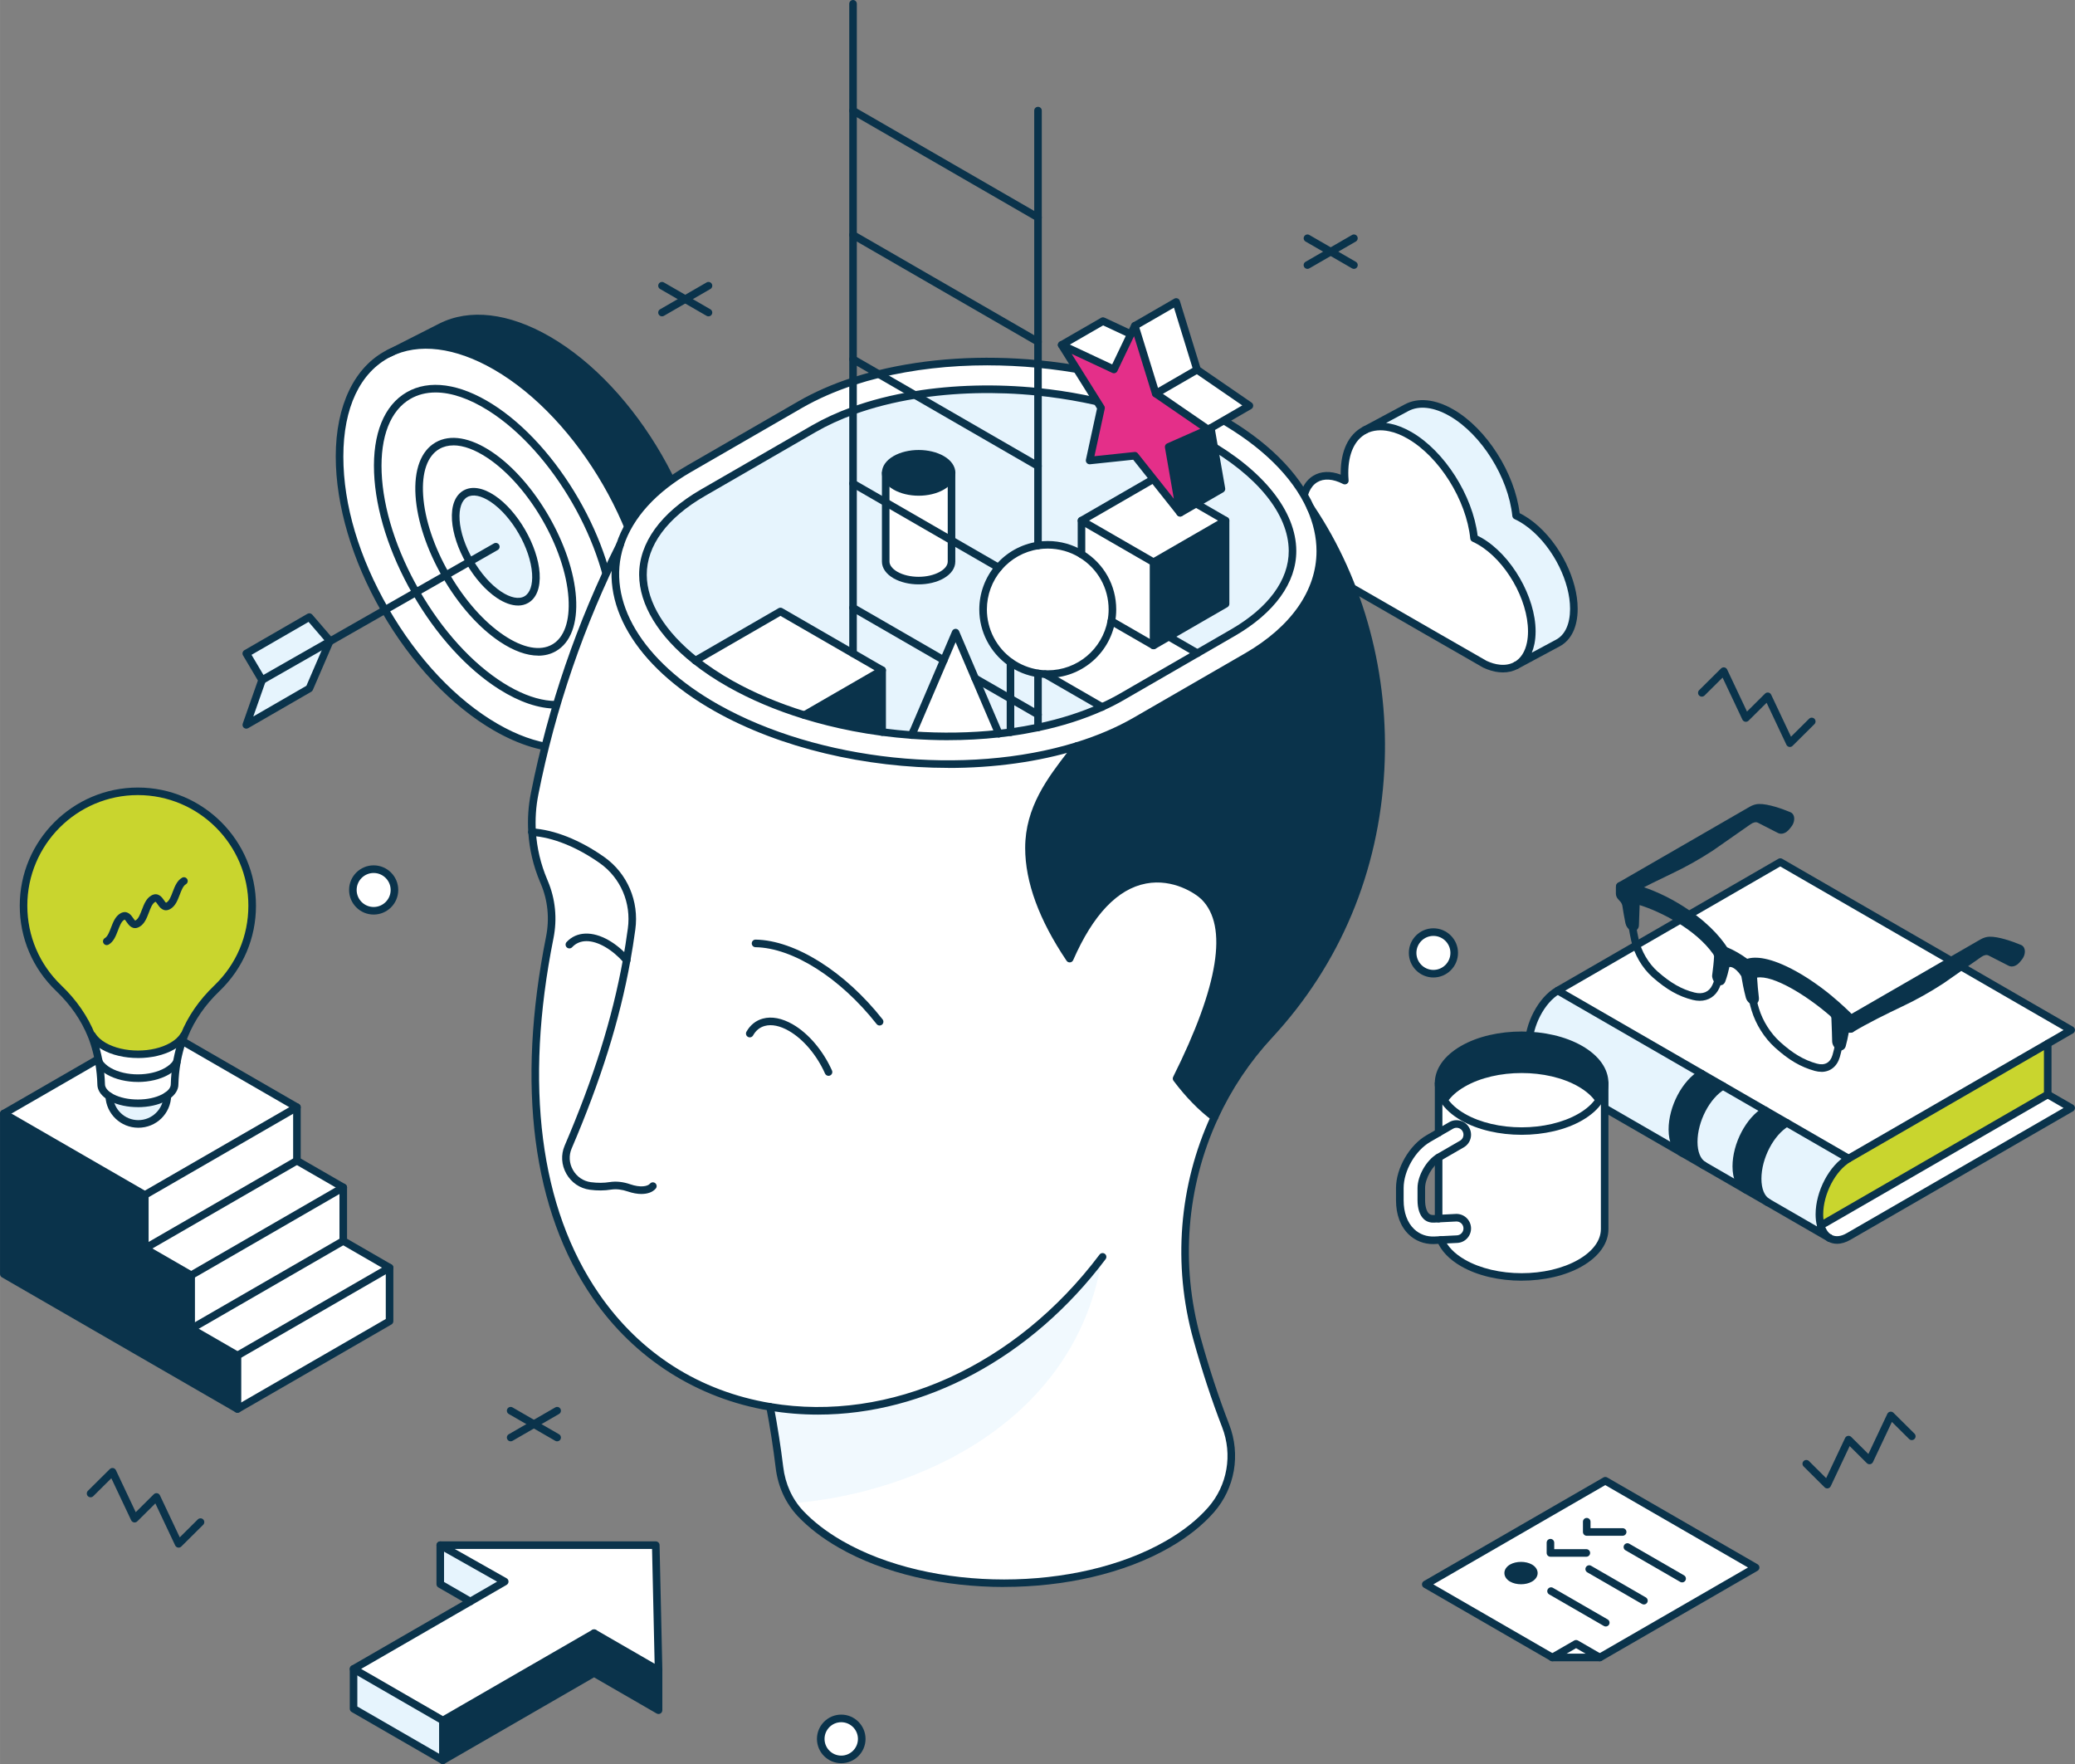 <?xml version="1.0" encoding="UTF-8"?> <svg xmlns="http://www.w3.org/2000/svg" id="Layer_1" width="263.06mm" height="223.61mm" viewBox="0 0 745.68 633.87"><rect x="0" y="0" width="745.68" height="633.87" fill="#808080" stroke="none"/><path d="m643.23,268.4c-.08,0-.16,0-.24-.02-.44-.08-.81-.36-1-.76l-7.13-15.1-6.49,6.44c-.31.31-.76.45-1.2.38-.44-.08-.81-.36-1-.76l-7.13-15.1-6.49,6.44c-.54.53-1.4.53-1.93,0-.53-.53-.53-1.4,0-1.93l7.86-7.8c.31-.31.76-.45,1.2-.38.44.08.81.36,1,.76l7.13,15.1,6.49-6.44c.31-.31.76-.45,1.2-.38.44.08.81.36,1,.76l7.13,15.1,6.49-6.44c.53-.53,1.4-.53,1.93,0,.53.53.53,1.4,0,1.93l-7.86,7.8c-.26.26-.6.4-.96.4Z" style="fill:#0a334b;"></path><path d="m64.19,556.09c-.08,0-.16,0-.24-.02-.44-.08-.81-.36-1-.76l-7.13-15.1-6.49,6.44c-.31.31-.76.45-1.2.38-.44-.08-.81-.36-1-.76l-7.13-15.1-6.49,6.44c-.53.53-1.4.53-1.93,0-.53-.53-.53-1.4,0-1.93l7.86-7.8c.31-.31.76-.45,1.2-.38.44.08.81.36,1,.76l7.13,15.1,6.49-6.44c.31-.31.76-.45,1.2-.38.44.08.81.36,1,.76l7.13,15.1,6.49-6.44c.53-.53,1.4-.53,1.93,0,.53.53.53,1.4,0,1.93l-7.86,7.8c-.26.26-.6.4-.96.4Z" style="fill:#0a334b;"></path><path d="m656.66,534.82c-.36,0-.7-.14-.96-.4l-7.54-7.49c-.53-.53-.54-1.39,0-1.93.53-.54,1.4-.54,1.93,0l6.17,6.13,6.81-14.43c.19-.4.56-.68,1-.76.44-.07.88.06,1.2.38l6.17,6.13,6.81-14.43c.19-.4.56-.68,1-.76.44-.07.88.06,1.2.38l7.55,7.49c.53.53.54,1.39,0,1.93-.53.54-1.39.54-1.93,0l-6.18-6.13-6.81,14.43c-.19.4-.56.68-1,.76-.44.07-.88-.06-1.2-.38l-6.17-6.13-6.81,14.43c-.19.4-.56.68-1,.76-.08.01-.16.02-.24.02Z" style="fill:#0a334b;"></path><path d="m141.74,319.79c0-4.13-3.35-7.47-7.47-7.47s-7.47,3.34-7.47,7.47,3.34,7.47,7.47,7.47,7.47-3.35,7.47-7.47Z" style="fill:#fff;"></path><path d="m134.27,328.62c-4.87,0-8.83-3.96-8.83-8.84s3.96-8.84,8.83-8.84,8.84,3.96,8.84,8.84-3.96,8.84-8.84,8.84Zm0-14.94c-3.37,0-6.11,2.74-6.11,6.11s2.74,6.11,6.11,6.11,6.11-2.74,6.11-6.11-2.74-6.11-6.11-6.11Z" style="fill:#0a334b;"></path><path d="m309.68,624.83c0-4.07-3.3-7.37-7.37-7.37s-7.37,3.3-7.37,7.37,3.3,7.37,7.37,7.37,7.37-3.3,7.37-7.37Z" style="fill:#fff;"></path><path d="m302.31,633.56c-4.81,0-8.73-3.92-8.73-8.73s3.92-8.73,8.73-8.73,8.73,3.92,8.73,8.73-3.92,8.73-8.73,8.73Zm0-14.73c-3.31,0-6,2.69-6,6s2.69,6,6,6,6-2.69,6-6-2.69-6-6-6Z" style="fill:#0a334b;"></path><path d="m522.6,342.39c0-4.13-3.35-7.47-7.47-7.47s-7.47,3.34-7.47,7.47,3.34,7.47,7.47,7.47,7.47-3.35,7.47-7.47Z" style="fill:#fff;"></path><path d="m515.12,351.23c-4.87,0-8.83-3.96-8.83-8.84s3.96-8.83,8.83-8.83,8.84,3.96,8.84,8.83-3.96,8.84-8.84,8.84Zm0-14.94c-3.37,0-6.11,2.74-6.11,6.11s2.74,6.11,6.11,6.11,6.11-2.74,6.11-6.11-2.74-6.11-6.11-6.11Z" style="fill:#0a334b;"></path><path d="m237.9,113.67c-.47,0-.93-.24-1.18-.68-.38-.65-.15-1.49.5-1.86l16.7-9.64c.65-.38,1.49-.15,1.86.5.38.65.15,1.49-.5,1.86l-16.7,9.64c-.21.12-.45.18-.68.18Z" style="fill:#0a334b;"></path><path d="m254.6,113.67c-.23,0-.47-.06-.68-.18l-16.7-9.64c-.65-.38-.88-1.21-.5-1.86.38-.65,1.21-.88,1.86-.5l16.7,9.64c.65.38.88,1.21.5,1.86-.25.44-.71.68-1.18.68Z" style="fill:#0a334b;"></path><path d="m469.85,96.61c-.47,0-.93-.24-1.18-.68-.38-.65-.15-1.49.5-1.86l16.7-9.64c.65-.38,1.49-.15,1.86.5.38.65.15,1.49-.5,1.86l-16.7,9.64c-.21.12-.45.18-.68.18Z" style="fill:#0a334b;"></path><path d="m486.56,96.61c-.23,0-.47-.06-.68-.18l-16.7-9.64c-.65-.38-.88-1.21-.5-1.86.38-.65,1.21-.88,1.86-.5l16.7,9.64c.65.38.88,1.21.5,1.86-.25.44-.71.68-1.18.68Z" style="fill:#0a334b;"></path><path d="m183.51,517.9c-.47,0-.93-.24-1.18-.68-.38-.65-.15-1.49.5-1.86l16.7-9.64c.65-.38,1.49-.15,1.86.5.38.65.15,1.49-.5,1.86l-16.7,9.64c-.21.12-.45.18-.68.18Z" style="fill:#0a334b;"></path><path d="m200.21,517.9c-.23,0-.47-.06-.68-.18l-16.7-9.64c-.65-.38-.88-1.21-.5-1.86.38-.65,1.21-.88,1.86-.5l16.7,9.64c.65.38.88,1.21.5,1.86-.25.44-.71.68-1.18.68Z" style="fill:#0a334b;"></path><g id="cloud"><g id="color"><path d="m565.3,214.87c.19,1.32.28,2.63.28,3.91,0,6.11-2.19,10.36-5.73,12.26l-14.99,8.05c2.59-1.43,4.44-4.15,5.21-7.95.26-1.29.41-2.71.41-4.25,0-11.95-8.37-26.49-18.72-32.44-.69-.4-1.37-.74-2.04-1.05-1.45-14.14-11.28-30.08-23.18-36.95-2.43-1.41-4.77-2.33-6.97-2.8-3.4-.76-6.49-.42-9.03.86l14.87-7.97c4.2-2.26,9.92-1.84,16.23,1.81,11.9,6.87,21.73,22.83,23.18,36.95.67.31,1.34.65,2.03,1.05,4.83,2.8,9.25,7.45,12.58,12.85,3.03,4.91,5.14,10.42,5.88,15.68Z" style="fill:#e6f4fd;"></path><path d="m550.48,226.89c0,1.54-.14,2.96-.41,4.25-.77,3.8-2.62,6.52-5.21,7.95l-.11.06c-1.7.91-3.71,1.29-5.94,1.05-1.64-.17-3.39-.66-5.22-1.52-.61-.28-1.22-.61-1.84-.97l-47.64-27.48c-8.85-5.12-16.03-17.56-16.03-27.79s6.71-14.09,15.16-9.73c.01,0,.01.01.03.01-.01-.07-.02-.13-.02-.21-.07-.86-.1-1.71-.1-2.55,0-7.62,2.73-12.94,7.15-15.29l.23-.13c2.54-1.28,5.63-1.62,9.03-.86,2.2.46,4.54,1.39,6.97,2.8,11.9,6.87,21.73,22.82,23.18,36.95.67.31,1.34.65,2.04,1.05,10.35,5.95,18.72,20.49,18.72,32.44Z" style="fill:#fff;"></path></g><g id="line"><path d="m540.11,241.62c-.47,0-.95-.03-1.43-.08-1.81-.18-3.72-.74-5.65-1.64-.61-.29-38.1-21.89-49.58-28.51-9.22-5.33-16.72-18.33-16.72-28.97,0-5.35,1.84-9.41,5.19-11.46,2.74-1.67,6.19-1.8,9.89-.41,0-.21,0-.41,0-.62,0-7.93,2.79-13.79,7.87-16.5l.19-.11c.65-.37,1.49-.15,1.86.51.37.65.15,1.49-.51,1.86l-.23.13c-4.18,2.23-6.46,7.24-6.46,14.11,0,.81.03,1.61.1,2.45,0,.03,0,.07,0,.1.07.4-.04.79-.3,1.1-.36.43-.98.59-1.53.39-.06-.02-.12-.05-.17-.08-3.59-1.85-6.89-2.07-9.29-.6-2.5,1.53-3.89,4.77-3.89,9.13,0,9.78,6.89,21.72,15.35,26.61,16.66,9.6,48.43,27.91,49.41,28.42,1.62.76,3.23,1.23,4.74,1.38,1.93.21,3.66-.09,5.15-.89l.15-.08c.68-.34,1.49-.06,1.83.62.33.68.06,1.49-.62,1.83l-.11.05c-1.53.83-3.34,1.26-5.26,1.26Z" style="fill:#0a334b;"></path><path d="m544.87,240.45c-.48,0-.95-.26-1.2-.71-.36-.66-.12-1.48.54-1.85,2.29-1.27,3.86-3.7,4.53-7.03.25-1.23.38-2.57.38-3.98,0-11.52-8.09-25.55-18.03-31.26-.61-.35-1.24-.67-1.93-.99-.44-.2-.74-.62-.79-1.1-1.43-13.89-11.1-29.33-22.5-35.91-2.27-1.32-4.48-2.21-6.57-2.64-3.02-.67-5.83-.42-8.14.74-.67.33-1.48.07-1.82-.59-.34-.66-.09-1.48.57-1.83l14.87-7.97c4.8-2.59,11.04-1.94,17.56,1.83,11.88,6.86,21.99,22.75,23.77,37.23.5.24.97.5,1.44.77,4.86,2.82,9.5,7.55,13.05,13.31,3.17,5.14,5.33,10.9,6.07,16.21.19,1.35.29,2.73.29,4.1,0,6.45-2.29,11.23-6.45,13.46l-14.99,8.05c-.21.11-.43.16-.64.16Zm-13.87-47.96c.5.25.98.5,1.45.77,10.7,6.14,19.4,21.23,19.4,33.62,0,1.59-.15,3.12-.43,4.52-.23,1.12-.54,2.16-.94,3.12l8.74-4.69c3.23-1.73,5.01-5.66,5.01-11.05,0-1.24-.09-2.49-.26-3.72-.69-4.95-2.71-10.33-5.69-15.16-3.32-5.39-7.62-9.79-12.1-12.39-.61-.35-1.24-.68-1.91-.99-.44-.2-.74-.62-.79-1.1-1.43-13.89-11.1-29.33-22.5-35.91-5.67-3.27-10.96-3.91-14.9-1.79l-7.97,4.27c.59.07,1.18.17,1.78.31,2.35.49,4.83,1.49,7.36,2.95,11.88,6.86,21.99,22.75,23.76,37.23Z" style="fill:#0a334b;"></path></g></g><g id="book"><polygon points="744.32 370.12 664.34 416.29 559.8 355.94 639.78 309.76 744.32 370.12" style="fill:#fff;"></polygon><path d="m744.32,398.13l-79.98,46.17c-2.63,1.52-5.03,1.62-6.87.56l-.15-.09c-1.4-.87-2.46-2.42-3.02-4.56.53-.19,1.07-.45,1.63-.77l79.97-46.17,8.43,4.86Z" style="fill:#fff;"></path><path d="m735.89,374.98v18.28l-79.97,46.17c-.56.32-1.1.57-1.63.77-.3-1.12-.46-2.41-.46-3.85,0-7.74,4.7-16.72,10.5-20.07l71.55-41.31Z" style="fill:#c9d52e;"></path><path d="m642.14,403.47l22.2,12.82c-5.8,3.35-10.5,12.33-10.5,20.07,0,1.43.16,2.72.46,3.85.57,2.14,1.63,3.7,3.02,4.56l-22.05-12.73c-2.23-1.28-3.63-4.26-3.63-8.5,0-7.74,4.7-16.72,10.5-20.07Z" style="fill:#e6f4fd;"></path><path d="m634.48,399.05l7.66,4.42c-5.8,3.35-10.5,12.33-10.5,20.07,0,4.24,1.41,7.21,3.63,8.5l-7.66-4.42c-2.23-1.28-3.63-4.26-3.63-8.5,0-7.74,4.7-16.72,10.5-20.07Z" style="fill:#0a334b;"></path><path d="m619.17,390.2l15.31,8.84c-5.8,3.35-10.5,12.33-10.5,20.07,0,4.24,1.41,7.21,3.63,8.5l-15.31-8.84c-2.23-1.28-3.63-4.26-3.63-8.5,0-7.74,4.7-16.72,10.5-20.07Z" style="fill:#e6f4fd;"></path><path d="m611.51,385.78l7.66,4.42c-5.8,3.35-10.5,12.33-10.5,20.07,0,4.23,1.41,7.21,3.63,8.5l-7.66-4.42c-2.23-1.28-3.63-4.26-3.63-8.5,0-7.74,4.69-16.71,10.5-20.07Z" style="fill:#0a334b;"></path><path d="m559.8,355.94l51.71,29.85c-5.81,3.36-10.5,12.33-10.5,20.07,0,4.23,1.41,7.21,3.63,8.5l-51.71-29.86c-2.23-1.28-3.63-4.26-3.63-8.49,0-7.74,4.7-16.73,10.5-20.07Z" style="fill:#e6f4fd;"></path><path d="m654.3,441.57c-.56,0-1.08-.34-1.28-.9-.26-.71.1-1.49.81-1.75.46-.17.92-.39,1.42-.67l79.28-45.77v-17.5c0-.75.61-1.36,1.36-1.36s1.36.61,1.36,1.36v18.28c0,.49-.26.94-.68,1.18l-79.97,46.17c-.64.37-1.24.65-1.84.87-.15.06-.31.08-.47.08Z" style="fill:#0a334b;"></path><path d="m657.32,446.13c-.23,0-.47-.06-.68-.18l-104.39-60.27c-2.74-1.58-4.32-5.1-4.32-9.67,0-8.3,4.91-17.64,11.19-21.25l79.98-46.18c.42-.24.94-.24,1.36,0l104.54,60.36c.42.24.68.69.68,1.18s-.26.94-.68,1.18l-79.98,46.17c-5.41,3.13-9.82,11.6-9.82,18.89,0,1.29.14,2.46.41,3.5.47,1.76,1.31,3.06,2.42,3.75.63.39.83,1.22.45,1.86-.26.43-.71.66-1.17.66Zm-17.54-134.8l-79.3,45.78c-5.42,3.12-9.82,11.59-9.82,18.89,0,3.56,1.08,6.23,2.95,7.31l99.41,57.4c-.01-.05-.03-.1-.04-.15-.34-1.26-.51-2.67-.51-4.2,0-8.29,4.91-17.63,11.18-21.25l77.93-44.99-101.81-58.78Z" style="fill:#0a334b;"></path><path d="m657.47,446.22c-.24,0-.47-.06-.69-.19l-.15-.09c-.65-.38-.87-1.22-.48-1.87.38-.65,1.22-.87,1.87-.48l.15.09c.65.38.87,1.22.48,1.87-.25.43-.71.67-1.18.67Z" style="fill:#0a334b;"></path><path d="m660.17,446.92c-1.21,0-2.35-.3-3.38-.89-.65-.38-.88-1.21-.5-1.86.38-.66,1.21-.88,1.86-.5,1.47.85,3.42.65,5.5-.56l77.93-44.99-6.38-3.68c-.65-.38-.88-1.21-.5-1.86.38-.65,1.21-.87,1.86-.5l8.43,4.86c.42.24.68.69.68,1.18s-.26.94-.68,1.18l-79.98,46.17c-1.66.96-3.31,1.45-4.86,1.45Z" style="fill:#0a334b;"></path><path d="m635.27,433.4c-.23,0-.47-.06-.68-.18-2.74-1.58-4.32-5.11-4.32-9.68,0-8.29,4.91-17.63,11.19-21.25.65-.38,1.49-.15,1.86.5.38.65.15,1.49-.5,1.86-5.42,3.13-9.82,11.6-9.82,18.89,0,3.57,1.07,6.23,2.95,7.31.65.38.88,1.21.5,1.86-.25.44-.71.68-1.18.68Z" style="fill:#0a334b;"></path><path d="m627.61,428.98c-.23,0-.47-.06-.68-.18-2.74-1.58-4.32-5.11-4.32-9.68,0-8.29,4.91-17.63,11.19-21.25.65-.38,1.49-.15,1.86.5.38.65.15,1.49-.5,1.86-5.42,3.13-9.82,11.6-9.82,18.89,0,3.57,1.08,6.24,2.95,7.31.65.38.88,1.21.5,1.86-.25.44-.71.68-1.18.68Z" style="fill:#0a334b;"></path><path d="m612.3,420.14c-.23,0-.47-.06-.68-.18-2.74-1.58-4.32-5.11-4.32-9.68,0-8.29,4.91-17.63,11.19-21.25.65-.38,1.49-.15,1.86.5.38.65.15,1.49-.5,1.86-5.42,3.13-9.82,11.6-9.82,18.89,0,3.57,1.07,6.23,2.95,7.31.65.38.88,1.21.5,1.86-.25.44-.71.68-1.18.68Z" style="fill:#0a334b;"></path><path d="m604.64,415.72c-.23,0-.47-.06-.68-.18-2.74-1.58-4.32-5.11-4.32-9.68,0-8.29,4.91-17.62,11.18-21.25.65-.38,1.49-.15,1.86.5.38.65.15,1.49-.5,1.86-5.41,3.13-9.82,11.6-9.82,18.89,0,3.57,1.08,6.24,2.95,7.31.65.38.88,1.21.5,1.86-.25.44-.71.68-1.18.68Z" style="fill:#0a334b;"></path><path d="m664.34,417.65c-.23,0-.47-.06-.68-.18l-104.54-60.35c-.65-.38-.88-1.21-.5-1.86.38-.65,1.21-.87,1.86-.5l104.54,60.35c.65.38.88,1.21.5,1.86-.25.44-.71.68-1.18.68Z" style="fill:#0a334b;"></path></g><polygon points="88.51 234.81 94.17 244.37 118.45 230.51 118.55 230.29 111.17 221.73 88.51 234.81" style="fill:#e6f4fd;"></polygon><polygon points="94.17 244.37 88.51 260.47 111.17 247.38 118.45 230.51 94.17 244.37" style="fill:#e6f4fd;"></polygon><path d="m149.48,212.81c-7.98-13.87-13.17-29.31-13.71-43.09-1.08-27.66,17.03-38.12,40.44-23.35,23.42,14.77,43.27,49.15,44.35,76.81,1.08,27.66-17.04,38.12-40.45,23.35-11.75-7.41-22.6-19.76-30.64-33.73Zm-11.14,6.36c10.17,17.69,24.26,33.14,39.83,42.13,14.87,8.59,28.39,9.71,38.43,4.62,10.91-5.53,17.72-18.4,17.72-37.04,0-35.81-25.14-79.36-56.15-97.27-14.86-8.58-28.37-9.71-38.41-4.63h-.03c-10.91,5.55-17.72,18.42-17.72,37.06s6.24,37.58,16.33,55.14Z" style="fill:#fff;"></path><path d="m160.23,206.69c-5.33-9.27-8.93-19.53-9.53-28.6-1.2-18.21,10.13-24.76,25.31-14.61,15.17,10.15,28.45,33.14,29.64,51.35,1.19,18.21-10.13,24.75-25.31,14.61-7.62-5.09-14.75-13.41-20.12-22.74Zm-10.74,6.12c8.03,13.97,18.89,26.32,30.64,33.73,23.42,14.77,41.53,4.31,40.45-23.35-1.08-27.66-20.94-62.05-44.35-76.81-23.42-14.77-41.53-4.31-40.44,23.35.54,13.78,5.73,29.22,13.71,43.09Z" style="fill:#fff;"></path><path d="m158.47,117.48l-18.71,9.49c10.04-5.08,23.55-3.94,38.41,4.63,31.01,17.91,56.15,61.46,56.15,97.27,0,18.64-6.81,31.51-17.72,37.04l18.75-9.51c10.91-5.53,17.72-18.4,17.72-37.04,0-35.82-25.14-79.36-56.16-97.27-14.87-8.59-28.39-9.71-38.44-4.62Z" style="fill:#0a334b;"></path><path d="m160.23,206.69c5.37,9.33,12.5,17.65,20.12,22.74,15.17,10.15,26.5,3.61,25.31-14.61-1.2-18.21-14.48-41.21-29.64-51.35-15.17-10.15-26.51-3.6-25.31,14.61.6,9.07,4.2,19.33,9.53,28.6Zm8.54-4.88c-2.79-4.84-4.67-10.21-4.99-14.97-.62-9.53,5.32-12.96,13.26-7.65,7.94,5.3,14.89,17.34,15.51,26.87.62,9.53-5.32,12.95-13.26,7.65-3.99-2.67-7.72-7.02-10.53-11.91Z" style="fill:#fff;"></path><path d="m168.77,201.81c2.81,4.89,6.55,9.24,10.53,11.91,7.94,5.3,13.87,1.88,13.26-7.65-.63-9.53-7.57-21.57-15.51-26.87-7.95-5.31-13.88-1.88-13.26,7.65.32,4.76,2.19,10.12,4.99,14.97Z" style="fill:#e6f4fd;"></path><path d="m186.15,217.58c-2.29,0-4.89-.92-7.6-2.73-4.03-2.7-7.93-7.09-10.96-12.36-3.01-5.22-4.84-10.74-5.17-15.56h0c-.33-5.16,1.12-8.95,4.1-10.66,2.98-1.72,6.98-1.08,11.28,1.79,8.24,5.5,15.47,18.03,16.12,27.92.33,5.16-1.12,8.94-4.1,10.66-1.1.63-2.33.95-3.67.95Zm-21-30.83c.29,4.41,2,9.51,4.81,14.37,2.83,4.92,6.42,8.99,10.11,11.45,3.34,2.23,6.4,2.85,8.4,1.69,2-1.15,3-4.11,2.74-8.12-.6-9.15-7.29-20.74-14.91-25.83-3.34-2.23-6.4-2.85-8.4-1.69-2,1.15-3,4.12-2.74,8.12Z" style="fill:#0a334b;"></path><path d="m193.42,235.58c-4.13,0-8.86-1.69-13.84-5.02-7.54-5.04-14.84-13.27-20.54-23.19-5.67-9.86-9.12-20.22-9.71-29.19-.62-9.36,1.94-16.18,7.19-19.21,5.25-3.03,12.44-1.83,20.23,3.38,15.46,10.34,29.03,33.84,30.25,52.4.61,9.36-1.94,16.18-7.2,19.21-1.9,1.1-4.05,1.64-6.39,1.64Zm-30.47-75.54c-1.87,0-3.57.42-5.06,1.28-4.31,2.49-6.38,8.41-5.83,16.67h0c.56,8.56,3.88,18.51,9.35,28.01,5.5,9.56,12.49,17.48,19.69,22.29,6.88,4.6,13.04,5.77,17.35,3.28,4.3-2.48,6.38-8.4,5.84-16.67-1.17-17.81-14.2-40.38-29.04-50.31-4.52-3.02-8.72-4.56-12.3-4.56Z" style="fill:#0a334b;"></path><path d="m199.83,254.62c-6.18,0-13.15-2.33-20.43-6.93-11.56-7.29-22.6-19.43-31.09-34.2-8.43-14.65-13.36-30.18-13.89-43.72-.54-13.91,3.61-24.14,11.71-28.82,8.1-4.68,19.05-3.16,30.82,4.26,23.71,14.95,43.89,49.9,44.99,77.91.54,13.91-3.62,24.14-11.72,28.82-3.09,1.78-6.59,2.67-10.39,2.67Zm-43.3-113.6c-3.33,0-6.37.76-9.04,2.3-7.18,4.15-10.85,13.5-10.35,26.35.51,13.1,5.32,28.18,13.53,42.46,8.27,14.39,18.99,26.2,30.18,33.25,10.88,6.86,20.82,8.35,28,4.21,7.18-4.15,10.86-13.5,10.36-26.35-1.07-27.22-20.68-61.19-43.72-75.71-6.84-4.31-13.32-6.51-18.96-6.51Z" style="fill:#0a334b;"></path><path d="m203.26,270.33c-7.95,0-16.74-2.64-25.77-7.85-15.27-8.81-29.59-23.95-40.33-42.63-10.65-18.52-16.51-38.34-16.51-55.82,0-18.36,6.73-32.31,18.46-38.26h.02c10.88-5.51,24.98-3.85,39.72,4.65,31.34,18.1,56.83,62.27,56.83,98.45,0,18.36-6.73,32.3-18.47,38.25-4.22,2.14-8.92,3.2-13.96,3.2Zm-63.53-143.34l.62,1.22c-10.94,5.55-16.97,18.27-16.97,35.83s5.74,36.34,16.15,54.46c10.5,18.26,24.47,33.05,39.33,41.62,13.92,8.04,27.11,9.67,37.13,4.58,10.94-5.55,16.97-18.27,16.97-35.82,0-35.32-24.88-78.42-55.47-96.09-13.91-8.03-27.09-9.67-37.11-4.6l-.64-1.2Zm0,0h0Z" style="fill:#0a334b;"></path><path d="m216.61,267.29c-.5,0-.98-.27-1.22-.75-.34-.67-.07-1.49.6-1.83l18.74-9.51c10.94-5.55,16.97-18.27,16.97-35.82,0-35.32-24.89-78.43-55.48-96.09-13.92-8.04-27.11-9.67-37.14-4.58l-18.74,9.51c-.67.34-1.49.07-1.83-.6-.34-.67-.07-1.49.6-1.83l18.74-9.51c10.88-5.51,24.99-3.86,39.74,4.66,31.34,18.09,56.84,62.26,56.84,98.45,0,18.36-6.73,32.3-18.47,38.26l-18.74,9.51c-.2.1-.41.15-.62.15Z" style="fill:#0a334b;"></path><path d="m94.17,245.73c-.47,0-.93-.25-1.19-.69-.37-.65-.15-1.49.51-1.86l84.01-47.92c.65-.37,1.49-.15,1.86.51.37.65.15,1.49-.51,1.86l-84.01,47.92c-.21.12-.45.18-.67.18Z" style="fill:#0a334b;"></path><path d="m88.51,261.83c-.31,0-.62-.11-.87-.31-.44-.36-.6-.96-.42-1.5l5.45-15.5-5.34-9.01c-.19-.31-.24-.69-.15-1.04.09-.35.32-.65.64-.84l22.66-13.08c.57-.33,1.29-.21,1.72.29l7.38,8.56c.35.4.43.97.21,1.45l-7.37,17.07c-.12.27-.32.49-.57.64l-22.66,13.08c-.21.12-.45.18-.68.18Zm1.88-26.53l4.96,8.37c.21.35.25.77.11,1.15l-4.44,12.62,19.08-11.02,6.86-15.9-6.08-7.06-20.49,11.83Zm20.79,12.08h0Z" style="fill:#0a334b;"></path><g id="arrow"><polygon points="236.68 600.21 236.68 614.51 213.5 601.12 213.5 586.83 236.68 600.21" style="fill:#0a334b;"></polygon><polygon points="235.67 555.2 236.68 600.21 213.5 586.83 159.15 618.2 127.05 599.67 181.4 568.29 158.22 555.2 235.67 555.2" style="fill:#fff;"></polygon><polygon points="213.5 586.83 213.5 601.12 159.15 632.5 159.15 618.2 213.5 586.83" style="fill:#0a334b;"></polygon><polygon points="181.4 568.29 169.01 575.44 158.22 569.21 158.22 555.2 181.4 568.29" style="fill:#e6f4fd;"></polygon><polygon points="159.15 618.2 159.15 632.5 127.05 613.97 127.05 599.67 159.15 618.2" style="fill:#e6f4fd;"></polygon><path d="m159.15,619.57c-.24,0-.47-.06-.68-.18l-32.1-18.53c-.42-.24-.68-.69-.68-1.18s.26-.94.68-1.18l52.27-30.18-21.1-11.92c-.54-.3-.81-.94-.65-1.53.16-.6.7-1.02,1.32-1.02h77.45c.74,0,1.35.59,1.36,1.33l1.01,45.01c.01.49-.24.95-.67,1.21-.42.25-.95.25-1.38,0l-22.5-12.99-53.66,30.98c-.21.12-.45.18-.68.18Zm-29.37-19.9l29.37,16.96,53.66-30.98c.42-.24.94-.24,1.36,0l21.08,12.17-.93-41.25h-70.93l18.66,10.54c.43.24.69.69.69,1.18,0,.49-.26.94-.68,1.19l-52.3,30.2Z" style="fill:#0a334b;"></path><path d="m213.5,602.49c-.75,0-1.36-.61-1.36-1.36v-14.3c0-.75.61-1.36,1.36-1.36s1.36.61,1.36,1.36v14.3c0,.75-.61,1.36-1.36,1.36Z" style="fill:#0a334b;"></path><path d="m159.15,633.87c-.75,0-1.36-.61-1.36-1.36v-14.3c0-.75.61-1.36,1.36-1.36s1.36.61,1.36,1.36v14.3c0,.75-.61,1.36-1.36,1.36Z" style="fill:#0a334b;"></path><path d="m159.15,633.87c-.24,0-.47-.06-.68-.18l-32.1-18.53c-.42-.24-.68-.69-.68-1.18v-14.3c0-.75.61-1.36,1.36-1.36s1.36.61,1.36,1.36v13.51l30.73,17.74,53.66-30.98c.42-.24.94-.24,1.36,0l21.14,12.21v-11.94c0-.75.61-1.36,1.36-1.36s1.36.61,1.36,1.36v14.3c0,.49-.26.94-.68,1.18-.42.24-.94.24-1.36,0l-22.5-12.99-53.66,30.98c-.21.12-.45.18-.68.18Z" style="fill:#0a334b;"></path><path d="m169.01,576.81c-.23,0-.47-.06-.68-.18l-10.8-6.23c-.42-.24-.68-.69-.68-1.18v-14.01c0-.75.61-1.36,1.36-1.36s1.36.61,1.36,1.36v13.22l10.11,5.84c.65.38.88,1.21.5,1.86-.25.44-.71.68-1.18.68Z" style="fill:#0a334b;"></path></g><g id="stairs"><polygon points="139.99 455.5 139.99 474.72 85.34 506.27 85.34 487.06 139.99 455.5" style="fill:#fff;"></polygon><polygon points="139.99 455.5 85.34 487.06 68.7 477.44 123.35 445.89 139.99 455.5" style="fill:#fff;"></polygon><polygon points="123.35 426.67 123.35 445.89 68.7 477.44 68.7 458.22 123.35 426.67" style="fill:#fff;"></polygon><polygon points="123.35 426.67 68.7 458.22 52.04 448.61 106.69 417.06 123.35 426.67" style="fill:#fff;"></polygon><polygon points="106.69 397.84 106.69 417.06 52.04 448.61 52.04 429.39 106.69 397.84" style="fill:#fff;"></polygon><polygon points="106.69 397.84 52.04 429.39 1.36 400.12 56.02 368.58 106.69 397.84" style="fill:#fff;"></polygon><polygon points="85.34 487.06 85.34 506.27 1.36 457.79 1.36 400.12 52.04 429.39 52.04 448.61 68.7 458.22 68.7 477.44 85.34 487.06" style="fill:#0a334b;"></polygon><path d="m85.34,507.64c-.24,0-.47-.06-.68-.18L.68,458.97c-.42-.24-.68-.69-.68-1.18v-57.67c0-.49.26-.94.68-1.18.42-.24.94-.24,1.36,0l50.68,29.26c.42.24.68.69.68,1.18v18.44l15.97,9.22c.42.24.68.69.68,1.18v18.43l15.96,9.22c.42.24.68.69.68,1.18v19.22c0,.49-.26.94-.68,1.18-.21.12-.45.18-.68.18ZM2.73,457l81.25,46.91v-16.07l-15.96-9.22c-.42-.24-.68-.69-.68-1.18v-18.43l-15.97-9.22c-.42-.24-.68-.69-.68-1.18v-18.44l-47.95-27.69v54.52Z" style="fill:#0a334b;"></path><path d="m85.34,507.64c-.47,0-.93-.24-1.18-.68-.38-.65-.15-1.49.5-1.86l53.97-31.16v-17.64l-15.96-9.22c-.42-.24-.68-.69-.68-1.18v-18.44l-15.97-9.21c-.42-.24-.68-.69-.68-1.18v-18.43l-49.31-28.47-53.97,31.15c-.65.38-1.49.15-1.86-.5-.38-.65-.15-1.49.5-1.86l54.65-31.55c.42-.24.94-.24,1.36,0l50.67,29.26c.42.24.68.69.68,1.18v18.43l15.97,9.21c.42.24.68.69.68,1.18v18.44l15.96,9.22c.42.24.68.69.68,1.18v19.22c0,.49-.26.94-.68,1.18l-54.65,31.55c-.21.12-.45.18-.68.18Z" style="fill:#0a334b;"></path><path d="m52.05,430.75c-.47,0-.93-.24-1.18-.68-.38-.65-.15-1.49.5-1.86l54.65-31.55c.65-.38,1.49-.15,1.86.5.38.65.15,1.49-.5,1.86l-54.65,31.55c-.21.12-.45.18-.68.18Z" style="fill:#0a334b;"></path><path d="m68.7,459.59c-.47,0-.93-.24-1.18-.68-.38-.65-.15-1.49.5-1.86l54.65-31.56c.65-.38,1.49-.15,1.86.5.38.65.15,1.49-.5,1.86l-54.65,31.56c-.21.12-.45.18-.68.18Z" style="fill:#0a334b;"></path><path d="m85.34,488.42c-.47,0-.93-.24-1.18-.68-.38-.65-.15-1.49.5-1.86l54.65-31.55c.65-.38,1.49-.15,1.86.5.38.65.15,1.49-.5,1.86l-54.65,31.55c-.21.12-.45.18-.68.18Z" style="fill:#0a334b;"></path><path d="m68.7,478.81c-.47,0-.93-.24-1.18-.68-.38-.65-.15-1.49.5-1.86l54.65-31.55c.65-.38,1.49-.15,1.86.5.38.65.15,1.49-.5,1.86l-54.65,31.55c-.21.12-.45.18-.68.18Z" style="fill:#0a334b;"></path><path d="m52.05,449.97c-.47,0-.93-.24-1.18-.68-.38-.65-.15-1.49.5-1.86l54.65-31.55c.65-.38,1.49-.15,1.86.5.38.65.15,1.49-.5,1.86l-54.65,31.55c-.21.12-.45.18-.68.18Z" style="fill:#0a334b;"></path><g id="bulb"><g id="color-2"><path d="m8.46,325.43c0,11.66,4.86,22.19,12.66,29.67,5.06,4.84,9.2,10.58,11.77,17.05l.24-.09c.83,1.4,2.22,2.72,4.16,3.84,6.8,3.92,17.81,3.92,24.61,0,1.93-1.11,3.31-2.42,4.15-3.82l.16.06c2.57-6.46,6.71-12.2,11.76-17.03,7.8-7.48,12.66-18.01,12.66-29.67,0-22.69-18.39-41.09-41.09-41.09-22.69,0-41.08,18.4-41.08,41.09Z" style="fill:#c9d52e;"></path><path d="m33.13,372.05l-.24.09c.33.81.63,1.63.9,2.46.66,2.04,1.2,4.11,1.6,6.23h0c.05.27.1.54.15.81.71,1.19,1.88,2.3,3.53,3.25,5.78,3.33,15.15,3.33,20.93,0,1.65-.95,2.82-2.07,3.53-3.26.04-.27.1-.54.15-.8h0c.41-2.11.94-4.19,1.6-6.23.27-.84.57-1.66.9-2.47l-.16-.06c-.83,1.4-2.21,2.71-4.15,3.82-6.8,3.92-17.81,3.92-24.61,0-1.94-1.12-3.32-2.43-4.16-3.84Z" style="fill:#fff;"></path><path d="m35.55,381.63c.47,2.62.73,5.28.8,7.98,0,1.52.98,3.03,2.91,4.29.29.19.61.37.95.55,1.29.67,2.78,1.17,4.37,1.5,1.59.33,3.28.5,4.97.5,3.38,0,6.76-.66,9.33-2,.46-.24.89-.5,1.27-.76,1.74-1.2,2.6-2.64,2.6-4.08.06-2.7.33-5.36.8-7.98-.71,1.19-1.88,2.31-3.53,3.26-5.78,3.33-15.15,3.33-20.93,0-1.64-.95-2.82-2.07-3.53-3.25Z" style="fill:#fff;"></path><path d="m39.25,393.9c.26,5.54,4.83,9.96,10.44,9.96s10.3-4.52,10.45-10.17c-.38.27-.81.52-1.27.76-2.58,1.34-5.95,2-9.33,2-1.69,0-3.38-.17-4.97-.5-1.59-.33-3.08-.83-4.37-1.5-.34-.18-.66-.36-.95-.55Z" style="fill:#e6f4fd;"></path></g><g id="line-2"><path d="m49.54,397.82c-1.81,0-3.58-.18-5.25-.53-1.77-.37-3.35-.92-4.71-1.62-.39-.2-.75-.41-1.07-.62-2.92-1.9-3.53-4-3.53-5.43-.06-2.46-.32-5.08-.78-7.75-.04-.21-.07-.41-.11-.62-.02-.05-.03-.1-.04-.16-.4-2.05-.92-4.09-1.56-6.06-.25-.78-.54-1.58-.86-2.37-2.44-6.06-6.29-11.64-11.45-16.57-8.44-8.08-13.09-18.97-13.09-30.65,0-23.4,19.04-42.45,42.44-42.46,23.41,0,42.45,19.05,42.45,42.46,0,11.68-4.65,22.56-13.08,30.65-5.17,4.95-9.02,10.51-11.44,16.55-.33.82-.62,1.62-.87,2.39-.64,1.99-1.17,4.03-1.56,6.07,0,.05-.02.1-.04.15,0,0-.08.44-.11.62-.46,2.67-.72,5.29-.78,7.78,0,1.9-1.13,3.74-3.18,5.17-.44.31-.92.59-1.42.85-2.68,1.39-6.21,2.16-9.96,2.16Zm-12.84-17.41s.03.1.04.15c.06.28.11.56.15.84.48,2.8.75,5.55.82,8.17,0,1.1.81,2.22,2.29,3.18.26.17.54.33.83.48,1.14.59,2.49,1.05,4.02,1.38,1.49.31,3.07.47,4.69.47,3.32,0,6.41-.66,8.7-1.85.4-.21.77-.43,1.12-.67.92-.64,2.01-1.66,2.01-2.96.06-2.66.34-5.41.82-8.21.03-.2.15-.82.15-.82.01-.06.02-.11.04-.17.41-2.09.95-4.19,1.61-6.23.27-.82.58-1.69.93-2.56,2.57-6.4,6.64-12.29,12.09-17.51,7.9-7.57,12.24-17.75,12.24-28.68,0-21.9-17.82-39.72-39.72-39.73-21.9,0-39.72,17.83-39.72,39.73,0,10.93,4.35,21.12,12.24,28.68,5.44,5.2,9.5,11.1,12.09,17.52.34.85.65,1.71.93,2.55.66,2.03,1.2,4.13,1.61,6.23Z" style="fill:#0a334b;"></path><path d="m38.37,339.61c-.47,0-.93-.25-1.18-.68-.38-.65-.15-1.49.5-1.86.97-.56,1.59-2.18,2.19-3.74.77-2,1.56-4.08,3.36-5.12,2.48-1.43,3.95.72,4.58,1.64.21.31.57.83.75.93,0,0,.08-.03.22-.11.97-.56,1.58-2.18,2.18-3.74.77-2.01,1.56-4.08,3.36-5.13,2.48-1.43,3.96.72,4.58,1.64.21.31.56.82.74.92,0,0,.08-.03.21-.11.97-.56,1.59-2.17,2.18-3.74.77-2.01,1.56-4.08,3.37-5.12.65-.38,1.49-.15,1.86.5.38.65.15,1.49-.5,1.86-.97.56-1.58,2.17-2.18,3.73-.77,2.01-1.56,4.08-3.37,5.12-2.48,1.44-3.95-.72-4.58-1.64-.21-.31-.57-.83-.75-.93,0,0-.08.03-.22.11-.96.56-1.58,2.17-2.17,3.74-.77,2.01-1.56,4.09-3.37,5.13-2.49,1.44-3.96-.72-4.59-1.64-.21-.31-.57-.83-.75-.93,0,0-.08.03-.22.11-.96.56-1.58,2.17-2.17,3.73-.77,2.01-1.56,4.09-3.37,5.13-.21.12-.45.18-.68.18Z" style="fill:#0a334b;"></path><path d="m49.54,388.77c-4.01,0-8.02-.9-11.15-2.7-1.81-1.05-3.16-2.3-4.02-3.73-.38-.64-.19-1.47.45-1.87.63-.39,1.46-.21,1.86.41v.02c.64,1.05,1.69,2.01,3.07,2.81,5.4,3.11,14.17,3.11,19.57,0,1.38-.8,2.44-1.76,3.04-2.77.39-.65,1.22-.86,1.87-.47.65.39.86,1.22.47,1.87-.86,1.44-2.21,2.69-4.02,3.74-3.12,1.8-7.13,2.7-11.14,2.7Z" style="fill:#0a334b;"></path><path d="m49.59,380.17c-4.7,0-9.41-1.03-12.99-3.1-2.1-1.21-3.67-2.66-4.65-4.32-.38-.65-.17-1.49.48-1.87.65-.38,1.49-.17,1.87.48.73,1.23,2,2.39,3.66,3.35,6.41,3.7,16.84,3.7,23.25,0,1.66-.96,2.93-2.11,3.66-3.34.39-.65,1.22-.86,1.87-.47.65.39.86,1.22.47,1.87-.98,1.65-2.54,3.1-4.64,4.31-3.58,2.07-8.28,3.1-12.98,3.1Z" style="fill:#0a334b;"></path><path d="m49.69,405.22c-6.32,0-11.51-4.95-11.8-11.26-.04-.75.55-1.39,1.3-1.43.76-.02,1.39.55,1.43,1.3.23,4.85,4.22,8.66,9.08,8.66s8.95-3.88,9.08-8.84c.02-.75.69-1.35,1.4-1.33.75.02,1.35.65,1.33,1.4-.17,6.45-5.36,11.5-11.81,11.5Z" style="fill:#0a334b;"></path></g></g></g><path d="m503.04,426.89v4.36c0,4.83,1.45,8.76,4.19,11.37,2.11,2,4.8,3.04,7.83,3.04.22,0,.45,0,.68-.02l7.87-.4c2.13-.11,3.76-1.92,3.66-4.05s-1.92-3.76-4.05-3.66l-7.87.4c-1.18.06-2.1-.24-2.81-.91-1.14-1.08-1.79-3.19-1.79-5.77v-4.36c0-3.87,2.87-8.98,6.23-10.98.06-.03,8.36-4.83,8.36-4.83,1.84-1.06,2.48-3.43,1.41-5.27-1.06-1.84-3.42-2.47-5.27-1.41l-8.19,4.73c-5.75,3.32-10.26,11.12-10.26,17.76Z" style="fill:#fff;"></path><path d="m516.99,415.91v21.95l6.23-.32c2.12-.1,3.94,1.53,4.05,3.66s-1.53,3.94-3.66,4.05l-5.84.3c1.22,3.02,3.87,5.89,7.96,8.25,11.65,6.73,30.54,6.73,42.19,0,5.83-3.37,8.74-7.77,8.74-12.18v-52.42c0,2.08-.65,4.15-1.94,6.12-1.45,2.21-3.72,4.28-6.8,6.06-11.65,6.73-30.54,6.73-42.19,0-3.08-1.78-5.35-3.85-6.8-6.06-1.29-1.97-1.94-4.04-1.94-6.12v17.8l4.5-2.6c1.84-1.06,4.2-.43,5.27,1.41,1.07,1.84.43,4.21-1.41,5.27,0,0-8.3,4.79-8.36,4.83Z" style="fill:#fff;"></path><path d="m516.99,389.2c0,2.08.64,4.15,1.94,6.12,1.45-2.21,3.72-4.28,6.8-6.05,11.65-6.73,30.54-6.73,42.19,0,3.08,1.78,5.35,3.85,6.8,6.05,1.29-1.97,1.94-4.04,1.94-6.12,0-4.41-2.91-8.82-8.74-12.18-11.65-6.73-30.54-6.73-42.19,0-5.83,3.36-8.74,7.77-8.74,12.18Z" style="fill:#0a334b;"></path><path d="m525.73,389.26c-3.08,1.78-5.35,3.85-6.8,6.05,1.45,2.21,3.72,4.28,6.8,6.06,11.65,6.73,30.54,6.73,42.19,0,3.08-1.78,5.35-3.85,6.8-6.06-1.45-2.21-3.72-4.28-6.8-6.05-11.65-6.73-30.54-6.73-42.19,0Z" style="fill:#fff;"></path><path d="m546.82,407.76c-7.89,0-15.77-1.73-21.78-5.2-3.2-1.85-5.64-4.03-7.26-6.49-1.43-2.18-2.16-4.49-2.16-6.87,0-5.11,3.35-9.86,9.42-13.36,12.01-6.93,31.55-6.93,43.56,0,6.07,3.5,9.42,8.25,9.42,13.36,0,2.37-.73,4.69-2.16,6.87-1.62,2.46-4.06,4.64-7.26,6.49-6,3.47-13.89,5.2-21.78,5.2Zm0-34.43c-7.39,0-14.78,1.63-20.41,4.87-5.2,3-8.06,6.9-8.06,11,0,1.83.58,3.64,1.71,5.37h0c1.38,2.1,3.51,3.99,6.34,5.63,11.26,6.5,29.57,6.5,40.83,0,2.83-1.63,4.96-3.53,6.34-5.63,1.14-1.73,1.72-3.54,1.72-5.37,0-4.09-2.86-8-8.06-11-5.63-3.25-13.02-4.88-20.42-4.88Z" style="fill:#0a334b;"></path><path d="m574.72,396.68c-.44,0-.88-.22-1.14-.62-1.38-2.1-3.51-3.99-6.34-5.62-11.26-6.5-29.57-6.5-40.83,0-2.83,1.63-4.97,3.53-6.34,5.62-.41.63-1.26.8-1.89.39-.63-.41-.8-1.26-.39-1.89,1.61-2.46,4.06-4.64,7.26-6.49,12.01-6.93,31.54-6.93,43.56,0,3.2,1.85,5.64,4.03,7.26,6.49.41.63.24,1.48-.39,1.89-.23.15-.49.22-.75.22Z" style="fill:#0a334b;"></path><path d="m516.99,408.36c-.75,0-1.36-.61-1.36-1.36v-17.8c0-.75.61-1.36,1.36-1.36s1.36.61,1.36,1.36v17.8c0,.75-.61,1.36-1.36,1.36Z" style="fill:#0a334b;"></path><path d="m516.99,439.23c-.75,0-1.36-.61-1.36-1.36v-21.95c0-.75.61-1.36,1.36-1.36s1.36.61,1.36,1.36v21.95c0,.75-.61,1.36-1.36,1.36Z" style="fill:#0a334b;"></path><path d="m546.82,460.18c-7.89,0-15.77-1.73-21.78-5.2-4.21-2.43-7.16-5.51-8.54-8.92-.28-.7.05-1.49.75-1.78.7-.28,1.49.06,1.78.75,1.15,2.84,3.7,5.46,7.38,7.58,11.26,6.5,29.57,6.5,40.83,0,5.2-3,8.06-6.91,8.06-11v-52.42c0-.75.61-1.36,1.36-1.36s1.36.61,1.36,1.36v52.42c0,5.11-3.35,9.85-9.42,13.36-6,3.47-13.89,5.2-21.78,5.2Z" style="fill:#0a334b;"></path><path d="m515.07,447.03c-3.38,0-6.42-1.18-8.77-3.42-3.02-2.88-4.62-7.15-4.62-12.36v-4.37c0-7.08,4.8-15.4,10.94-18.94l3.69-2.13h0l4.5-2.6c1.21-.7,2.61-.88,3.96-.52,1.35.36,2.47,1.22,3.17,2.43.7,1.2.89,2.61.53,3.96-.36,1.35-1.23,2.48-2.43,3.18,0,0-8.21,4.74-8.35,4.82-2.9,1.73-5.56,6.41-5.56,9.81v4.37c0,2.18.51,3.97,1.37,4.79.27.25.75.59,1.8.54l7.86-.4c2.89-.14,5.33,2.08,5.48,4.95.07,1.39-.41,2.73-1.34,3.76-.93,1.04-2.22,1.64-3.61,1.71,0,0-8.36.42-8.62.42Zm2.61-38.85l-3.69,2.13c-5.37,3.1-9.57,10.38-9.57,16.58v4.37c0,4.44,1.3,8.03,3.77,10.38,1.97,1.87,4.56,2.83,7.49,2.65l7.88-.4c.67-.03,1.28-.32,1.72-.82.45-.49.67-1.13.64-1.8-.07-1.37-1.22-2.43-2.62-2.36l-7.86.4c-1.55.08-2.83-.36-3.81-1.29-1.43-1.36-2.22-3.76-2.22-6.77v-4.37c0-4.36,3.16-9.93,6.9-12.16.06-.04,8.37-4.84,8.37-4.84.58-.33.99-.87,1.16-1.52.17-.64.08-1.31-.25-1.89-.33-.58-.87-.99-1.51-1.16-.64-.17-1.31-.08-1.89.25l-4.5,2.6Z" style="fill:#0a334b;"></path><path d="m725.79,340.8c.78.32.68,1.98-.2,3.07l-.69.87c-.8,1-1.76,1.41-2.45,1.06l-7.2-3.68c-1.13-.61-2.59-.37-4.06.65l-13.51,9.44c-4.81,3.13-9.64,5.83-14.44,8.11-5.45,2.58-13,6.3-18.05,9.38.09-.09.14-.23.14-.41v-2.38c0-.26-.11-.56-.28-.82l47.26-27.29c.91-.53,1.82-.82,2.67-.85,3.2-.09,8.22,1.79,10.82,2.86Z" style="fill:#0a334b;"></path><path d="m586.65,333.14s-.09-.04-.13-.06c-.51-.27-.95-.95-1.08-1.6-.45-2.23-.81-4.3-1.09-6.16-.1-.69-.43-1.44-.91-2.05-.36-.45-.69-.82-.95-1.07-.27-.27-.45-.68-.45-1.02v-2.38c0-.2.06-.35.17-.43.01,0,.03-.02.05-.03.06-.03.12-.04.2-.04l.97.08c.33.08,1.68.29,3.74.84,1.72.45,3.94,1.13,6.44,2.16,2.99,1.23,6.01,2.72,9.04,4.55,10.37,6.27,15.12,12.52,17.07,15.59,1.26.52,2.61,1.17,3.96,1.95,1.35.78,2.7,1.69,3.96,2.62,1.95-.82,6.7-1.57,17.07,4.13,3.03,1.67,6.05,3.66,9.03,5.88,5.49,4.09,9.58,8.21,10.19,8.76l.97,1.05c.06.05.1.11.14.17.17.26.28.56.28.82v2.38c0,.18-.05.32-.14.41-.08.07-.18.11-.31.09-.25-.04-.59-.06-.95-.02-.48.06-.81.42-.91,1-.28,1.54-.63,3.21-1.09,4.9-.14.5-.58.66-1.09.35-.05-.02-.09-.06-.13-.09-.53-.4-.93-1.14-.94-1.76-.06-3.13-.21-6.17-.28-8.41-.02-.58-.35-1.24-.83-1.66-8.45-7.37-21.67-15.75-28.07-14-.37.1-.57.51-.55,1.06.12,2.4.37,4.76.67,7.52.07.61-.19,1.03-.66.97-.04,0-.08-.01-.12-.02-.53-.14-1.07-.79-1.26-1.49-.72-2.73-1.21-5.26-1.63-7.79-1.2-1.97-2.46-3.12-3.38-3.6-.92-.57-2.18-.89-3.38-.3-.42,2.04-.91,4.02-1.63,5.91-.19.49-.73.5-1.26.04-.04-.04-.08-.07-.12-.11-.47-.47-.73-1.21-.66-1.74.3-2.4.57-4.46.68-6.73.02-.52-.17-1.16-.55-1.7-6.39-9.1-19.62-16.02-28.07-18.41-.47-.13-.81.16-.83.7-.08,2.15-.22,5.03-.28,8.09-.01.61-.41.9-.94.68Z" style="fill:#0a334b;"></path><path d="m642.91,293.1c.78.32.67,1.98-.19,3.07l-.7.88c-.8,1-1.76,1.4-2.45,1.05l-7.2-3.68c-1.13-.61-2.59-.37-4.06.66l-13.51,9.43c-4.81,3.13-9.64,5.83-14.44,8.11-3.88,1.84-8.83,4.25-13.19,6.61-2.06-.54-3.41-.76-3.74-.84l-.97-.08c-.07,0-.14,0-.2.04-.02,0-.04.02-.05.03l47.22-27.27c.91-.53,1.82-.83,2.67-.85,3.2-.09,8.22,1.78,10.82,2.85Z" style="fill:#0a334b;"></path><path d="m610.81,359.61c-.81,0-1.66-.11-2.54-.33-5.02-1.26-9.31-3.68-14.34-8.1-3.77-3.31-6.66-8.24-7.73-13.18-.35-1.61-.64-3.12-.89-4.64-.12-.74.38-1.44,1.13-1.57.74-.12,1.45.38,1.57,1.13.24,1.47.52,2.94.86,4.5.94,4.33,3.57,8.82,6.87,11.71,4.69,4.12,8.64,6.36,13.21,7.51,2.97.75,5.25-.21,6.41-2.7.27-.59.53-1.24.77-2,.23-.72,1-1.11,1.72-.88.72.23,1.11,1,.88,1.72-.28.87-.57,1.62-.9,2.32-1.37,2.92-3.9,4.51-7.01,4.51Z" style="fill:#0a334b;"></path><path d="m654.54,385.13c-.75,0-1.54-.11-2.36-.33-5.08-1.41-9.37-3.92-14.33-8.41-3.8-3.43-6.85-8.27-8.37-13.27-.32-1.05-.6-2.1-.85-3.2-.17-.73.29-1.47,1.02-1.64.74-.17,1.47.29,1.64,1.02.24,1.04.51,2.03.81,3.03,1.38,4.54,4.15,8.93,7.59,12.04,4.63,4.19,8.58,6.52,13.22,7.81,2.83.78,4.83-.32,5.63-3.08.33-1.13.61-2.3.85-3.46.15-.74.87-1.21,1.61-1.06.74.15,1.22.87,1.06,1.61-.25,1.23-.55,2.47-.9,3.67-.98,3.37-3.46,5.29-6.61,5.29Z" style="fill:#0a334b;"></path><path d="m661.34,377.51c-.39,0-.78-.11-1.16-.33-.09-.05-.18-.11-.27-.18-.88-.67-1.47-1.8-1.49-2.84-.04-2.22-.13-4.38-.2-6.28-.03-.76-.06-1.47-.08-2.11,0-.18-.16-.5-.36-.68-8.66-7.55-20.63-14.8-26.34-13.82.13,2.4.37,4.69.65,7.22.09.79-.13,1.48-.6,1.95-.41.41-.99.6-1.58.52-.1-.01-.21-.03-.3-.06-1-.27-1.91-1.28-2.22-2.46-.78-2.95-1.27-5.61-1.61-7.65-1.27-2.01-2.4-2.71-2.72-2.89-.03-.02-.06-.03-.08-.05-.32-.2-.88-.47-1.49-.4-.34,1.57-.82,3.47-1.52,5.33-.23.61-.71,1.05-1.32,1.2-.7.17-1.47-.05-2.11-.62-.02-.02-.05-.04-.07-.07-.03-.03-.07-.07-.12-.11-.75-.75-1.17-1.91-1.04-2.87l.05-.36c.28-2.23.52-4.16.62-6.26,0-.19-.08-.53-.3-.85-6.29-8.94-18.91-15.29-26.45-17.63,0,0-.2,5-.25,7.25-.02.77-.35,1.42-.92,1.78-.55.36-1.25.4-1.91.12-.07-.03-.15-.07-.24-.11-.86-.46-1.56-1.45-1.78-2.53-.42-2.09-.79-4.18-1.1-6.23-.07-.46-.31-.99-.64-1.41-.26-.33-.53-.64-.85-.96-.52-.53-.84-1.29-.84-1.98v-2.38c0-.65.28-1.22.76-1.56.05-.04.16-.1.21-.12.21-.13.55-.2.9-.18l.99.08c.07,0,.14.02.21.03.07.02.19.04.36.07.63.12,1.81.35,3.42.77,2.22.58,4.44,1.33,6.61,2.22,3.16,1.3,6.27,2.86,9.22,4.64,9.56,5.78,14.66,11.65,17.29,15.66,1.28.55,2.53,1.17,3.72,1.86,1.14.66,2.32,1.43,3.51,2.28,2.94-.88,8.25-.63,17.51,4.46,2.95,1.62,6.04,3.64,9.19,5.98,4.79,3.57,8.48,7.11,9.87,8.44.2.19.48.46.51.49l.94,1.02c.11.11.21.23.3.36h0c.33.49.52,1.06.52,1.58v2.38c0,.55-.2,1.05-.57,1.4-.39.37-.92.52-1.45.45-.07-.01-.19-.02-.33-.03-.34,1.85-.7,3.44-1.1,4.91-.17.64-.61,1.14-1.18,1.37-.23.09-.48.14-.73.14Zm-28.84-29.04c8.13,0,20.94,9.22,27.07,14.57.76.66,1.26,1.67,1.29,2.64.02.64.22,5.61.27,7.55.19-.86.38-1.76.55-2.73.21-1.18,1.02-1.98,2.1-2.11.06,0,.13-.01.19-.02v-1.47s-.01,0-.04-.04c0,0-.02-.02-.03-.03l-.93-1.01c-.09-.09-.24-.23-.43-.41-1.35-1.3-4.95-4.75-9.61-8.22-3.05-2.27-6.03-4.22-8.87-5.78-9.64-5.3-14.09-4.83-15.89-4.07-.44.19-.95.13-1.34-.16-1.31-.97-2.6-1.82-3.84-2.54-1.21-.7-2.5-1.33-3.8-1.87-.26-.11-.48-.29-.63-.53-2.4-3.77-7.23-9.47-16.63-15.15-2.84-1.71-5.81-3.21-8.85-4.45-2.06-.85-4.16-1.55-6.27-2.1-1.52-.4-2.64-.62-3.25-.73l-.18-.04v1.41s.03.04.05.06c.39.39.73.78,1.06,1.19.63.8,1.05,1.75,1.19,2.68.19,1.25.4,2.51.63,3.78.03-.97.18-4.57.18-4.57.03-.71.32-1.31.84-1.68.48-.35,1.11-.45,1.72-.28,7.78,2.2,21.87,9.06,28.81,18.94.55.78.84,1.71.8,2.55-.09,1.99-.31,3.8-.56,5.81.29-1.03.57-2.17.85-3.52.09-.41.36-.76.74-.95,1.45-.71,3.15-.58,4.66.35.79.43,2.31,1.52,3.87,4.08.09.15.15.31.18.48.1.57.2,1.2.33,1.88-.02-.26-.03-.51-.04-.77-.06-1.21.54-2.18,1.55-2.45.7-.19,1.45-.28,2.26-.28Zm32.58,19.94h0Zm-1.09-1.5h0Zm1.07-.83l-1.13.76,1.13-.76Zm-34.69-7.77" style="fill:#0a334b;"></path><path d="m587.17,320.58c-.48,0-.95-.26-1.2-.72-.36-.66-.11-1.49.55-1.85,3.61-1.95,8.07-4.19,13.25-6.64,4.78-2.26,9.58-4.96,14.28-8.02l13.48-9.41c1.88-1.32,3.88-1.59,5.48-.74l7.18,3.67s.33-.15.76-.69l.69-.87c.29-.36.41-.82.42-1.08-2.23-.91-7.04-2.7-9.94-2.62-.6.02-1.3.25-2.03.67l-47.26,27.28c-.65.38-1.49.15-1.86-.5-.38-.65-.15-1.49.5-1.86l47.26-27.28c1.13-.66,2.25-1,3.32-1.03,3.46-.09,8.61,1.81,11.37,2.95.63.26,1.08.81,1.27,1.54.29,1.13-.08,2.59-.92,3.64l-.69.87c-1.22,1.52-2.84,2.08-4.14,1.42l-7.21-3.69c-.68-.36-1.64-.15-2.65.56l-13.52,9.44c-4.84,3.15-9.75,5.91-14.64,8.22-5.14,2.43-9.56,4.64-13.12,6.57-.21.11-.43.17-.65.17Z" style="fill:#0a334b;"></path><path d="m665.19,371.05c-.46,0-.91-.23-1.17-.65-.39-.64-.19-1.48.45-1.88,5.07-3.1,12.68-6.85,18.18-9.45,4.78-2.26,9.58-4.96,14.28-8.02l13.48-9.41c1.89-1.32,3.89-1.59,5.48-.74l7.18,3.67s.33-.15.76-.69l.69-.87c.31-.38.41-.83.43-1.08-4.32-1.75-7.86-2.69-9.94-2.63-.6.02-1.3.25-2.03.67l-47.26,27.29c-.65.38-1.49.16-1.86-.5-.38-.65-.15-1.49.5-1.86l47.26-27.29c1.13-.65,2.25-1,3.31-1.03,3.21-.08,7.97,1.56,11.37,2.96.63.26,1.09.81,1.28,1.55.29,1.13-.09,2.59-.93,3.64l-.69.86c-1.22,1.52-2.84,2.08-4.14,1.42l-7.2-3.68c-.68-.36-1.64-.16-2.65.55l-13.51,9.44c-4.84,3.15-9.75,5.91-14.64,8.22-5.43,2.57-12.95,6.27-17.92,9.31-.22.14-.47.2-.71.2Z" style="fill:#0a334b;"></path><g id="head"><path d="m474.47,198.03c0-5.15-1.16-10.37-3.47-15.53,35.72,53.21,36.25,134.37-14.85,189.46-8.22,8.85-14.82,18.84-19.73,29.52h0c-5.03-3.73-9.54-8.56-13.59-13.93,9.17-18.35,23.73-51.54,9.95-65.32-3.65-3.65-29.49-20.93-48.37,22.22-8.03-11.92-14.63-25.8-14.63-39.75,0-15.67,9.56-26.46,17.26-36.65,7.64-2.36,14.75-5.37,21.1-9.04l39.88-23.03c17.73-10.24,26.46-23.83,26.46-37.96Z" style="fill:#0a334b;"></path><path d="m363.13,263.1c3.38-.47,6.69-1.04,9.89-1.72,8.39-1.76,16.15-4.23,23.03-7.36,2.49-1.13,4.86-2.34,7.1-3.63l39.88-23.03c13.91-8.03,21.52-18.49,21.47-29.46-.06-13.67-11.49-27.92-31.33-39.11-16.77-9.47-38.01-15.75-60.14-18v-10.01c23.21,2.23,46.2,8.71,65.04,19.34,16.69,9.41,27.74,20.74,32.94,32.39,2.31,5.15,3.47,10.38,3.47,15.53,0,14.13-8.72,27.72-26.46,37.96l-39.88,23.03c-6.34,3.67-13.45,6.68-21.1,9.04-39.17,12.11-92.43,7.22-129.53-13.69-29.28-16.51-41.16-38.88-34.68-58.62,3.34-10.17,11.54-19.64,24.73-27.27l39.88-23.02c5.8-3.35,12.22-6.14,19.12-8.41v10.54c-5.12,1.85-9.85,4.03-14.14,6.5l-39.88,23.02c-13.91,8.03-21.52,18.49-21.48,29.45.06,10.48,6.78,21.3,18.84,30.81,3.68,2.91,7.86,5.7,12.5,8.32,8,4.51,17.01,8.31,26.66,11.28,5.64,1.73,11.5,3.2,17.5,4.36h0c3.45.67,6.93,1.24,10.46,1.71h0c3.52.47,7.07.84,10.64,1.1.06,0,.11,0,.17.02,4.27.3,8.57.46,12.85.46,6.24,0,12.34-.33,18.22-.98.02,0,.04,0,.06,0,1.4-.16,2.8-.32,4.18-.52Z" style="fill:#fff;"></path><path d="m464.5,197.9c.06,10.97-7.56,21.43-21.47,29.46l-12.72,7.34-10.3-5.95,20.43-11.79v-29.9l-25.89-14.95-25.89,14.95v12.11c-3.53-2.17-7.69-3.41-12.14-3.41-1.19,0-2.35.09-3.49.26v-55.23c22.13,2.25,43.37,8.53,60.14,18,19.84,11.19,31.27,25.44,31.33,39.11Z" style="fill:#e6f4fd;"></path><path d="m276.73,505.51c-55.66-9.29-99.88-65.14-79.18-168.62,1.34-6.67.7-13.58-1.95-19.84l-.24-.58c-2.37-5.61-3.77-11.51-4.15-17.47h0c-.29-4.6,0-9.24.92-13.8,6.1-30.78,16.31-60.79,30.7-89.47-6.48,19.74,5.4,42.11,34.68,58.62,37.1,20.91,90.35,25.8,129.53,13.69-7.71,10.19-17.26,20.98-17.26,36.65,0,13.95,6.6,27.83,14.63,39.75,18.88-43.16,44.72-25.88,48.37-22.22,13.78,13.78-.78,46.97-9.95,65.32,4.06,5.38,8.57,10.2,13.59,13.93h0c-11.31,24.53-13.7,52.73-6.28,79.46,2.93,10.58,6.33,21.06,10.33,31.43,3.96,10.24,1.97,21.89-5.25,30.15-3.89,4.44-9.05,8.6-15.48,12.31-32.53,18.78-85.27,18.78-117.81,0-5.77-3.33-10.52-7.03-14.24-10.96-4.29-4.54-6.84-10.42-7.59-16.62-.89-7.29-2.02-14.54-3.38-21.74Z" style="fill:#fff;"></path><g style="opacity:.55;"><path d="m396.1,451.51c-43.97,52.33-81.74,59.49-119.19,55.03,1.27,6.87,2.35,13.78,3.19,20.72.56,4.61,2.12,9.05,4.65,12.89,45.33-3.6,102.28-29.66,111.35-88.64Z" style="fill:#e6f4fd;"></path></g><polygon points="440.44 187.07 440.44 216.96 414.55 231.91 414.55 202.02 440.44 187.07" style="fill:#0a334b;"></polygon><polygon points="440.44 187.07 414.55 202.02 388.65 187.07 414.55 172.12 440.44 187.07" style="fill:#fff;"></polygon><path d="m430.31,234.71l-27.17,15.69c-2.24,1.29-4.61,2.51-7.1,3.63l-20.43-11.79h0c.3,0,.6,0,.9,0,11.42,0,20.91-8.23,22.86-19.08h0l15.16,8.75,5.47-3.15,10.3,5.95Z" style="fill:#fff;"></path><path d="m414.55,202.02v29.9l-15.16-8.75h0c.25-1.35.38-2.74.38-4.16,0-8.39-4.44-15.74-11.1-19.83v-12.11l25.89,14.95Z" style="fill:#fff;"></path><path d="m399.75,219c0,1.42-.13,2.81-.38,4.16-1.95,10.85-11.44,19.08-22.86,19.08-.3,0-.6,0-.9-.02-.88-.03-1.74-.11-2.59-.24-3.64-.55-7.01-1.95-9.89-3.98-5.97-4.21-9.86-11.14-9.86-19,0-5.75,2.09-11.02,5.56-15.08,3.54-4.16,8.53-7.05,14.18-7.9,1.14-.17,2.31-.26,3.49-.26,4.44,0,8.6,1.24,12.14,3.41,6.66,4.09,11.1,11.43,11.1,19.83Z" style="fill:#fff;"></path><path d="m375.61,242.23l20.43,11.79c-6.88,3.13-14.63,5.6-23.03,7.36v-19.4c.85.13,1.72.21,2.59.24h0Z" style="fill:#e6f4fd;"></path><path d="m373.02,256.76v4.62c-3.21.67-6.51,1.24-9.89,1.72v-12.04l9.89,5.71Z" style="fill:#e6f4fd;"></path><path d="m373.02,241.98v14.78l-9.89-5.71v-13.05h0c2.88,2.03,6.24,3.42,9.89,3.97Z" style="fill:#e6f4fd;"></path><path d="m373.02,167.45v28.57c-5.65.86-10.64,3.74-14.18,7.9h0s-16.86-9.74-16.86-9.74v-24.29c0-1.73-1.14-3.49-3.46-4.82-4.63-2.67-12.12-2.67-16.74,0-2.31,1.33-3.48,3.09-3.48,4.82v10.62l-11.75-6.79v-26.15c6.81-2.47,14.27-4.37,22.23-5.66l44.24,25.53Z" style="fill:#e6f4fd;"></path><path d="m373.02,140.79v26.66l-44.24-25.53c8.25-1.36,17.03-2.06,26.11-2.06,6.07,0,12.14.31,18.13.93Z" style="fill:#e6f4fd;"></path><path d="m373.02,130.78v10.01c-5.99-.62-12.06-.93-18.13-.93-9.07,0-17.85.7-26.11,2.06l-13-7.52c17.6-4.34,37.49-5.52,57.24-3.62Z" style="fill:#fff;"></path><path d="m363.14,238h0v13.06l-12.69-7.32-7.03-16.42-4.24,9.9-32.62-18.83v-44.65l11.75,6.79v21.26c0,1.74,1.16,3.49,3.48,4.83,4.62,2.67,12.11,2.67,16.74,0,2.31-1.34,3.46-3.09,3.46-4.83v-7.59l16.86,9.73h0c-3.47,4.07-5.56,9.33-5.56,15.09,0,7.86,3.89,14.79,9.86,19Z" style="fill:#e6f4fd;"></path><path d="m363.13,251.06v12.04c-1.37.19-2.78.36-4.18.52l-.2-.46c-.04-.09-.07-.18-.11-.27l-8.2-19.15,12.69,7.32Z" style="fill:#e6f4fd;"></path><path d="m358.95,263.62s-.04,0-.06,0c-.05-.16-.09-.31-.15-.47l.2.46Z" style="fill:#fff;"></path><path d="m350.44,243.73s8.27,19.33,8.31,19.42c.06.16.1.31.15.47-5.88.65-11.98.98-18.22.98-4.29,0-8.59-.16-12.85-.46-.06,0-.11-.02-.17-.02l15.76-36.81,7.03,16.42Z" style="fill:#fff;"></path><path d="m341.97,194.19v7.59c0,1.74-1.14,3.49-3.46,4.83-4.63,2.67-12.12,2.67-16.74,0-2.31-1.34-3.48-3.09-3.48-4.83v-21.26l23.67,13.67Z" style="fill:#fff;"></path><path d="m341.97,169.99v24.2l-23.67-13.67v-10.62c0,1.76,1.16,3.5,3.48,4.83,4.62,2.68,12.11,2.68,16.74,0,2.28-1.31,3.42-3.02,3.46-4.74Z" style="fill:#fff;"></path><path d="m341.97,169.9v.09c-.04,1.72-1.18,3.43-3.46,4.74-4.63,2.68-12.12,2.68-16.74,0-2.31-1.33-3.48-3.07-3.48-4.83s1.16-3.49,3.48-4.82c4.62-2.67,12.11-2.67,16.74,0,2.31,1.33,3.46,3.09,3.46,4.82Z" style="fill:#0a334b;"></path><path d="m339.17,237.21l-11.52,26.91c-3.57-.26-7.12-.63-10.64-1.09v-22.22l-10.46-6.04v-16.39l32.62,18.83Z" style="fill:#e6f4fd;"></path><path d="m315.78,134.4l13,7.52c-7.96,1.29-15.43,3.19-22.23,5.66v-10.54c3-.97,6.08-1.86,9.23-2.64Z" style="fill:#fff;"></path><path d="m317.01,240.81v22.21c-3.52-.46-7.01-1.03-10.46-1.7h0c-6-1.17-11.86-2.64-17.5-4.37l27.96-16.15Z" style="fill:#0a334b;"></path><path d="m317.01,240.81l-27.96,16.15c-9.65-2.97-18.66-6.77-26.66-11.28-4.64-2.62-8.82-5.4-12.5-8.32l30.57-17.65,36.54,21.1Z" style="fill:#fff;"></path><path d="m306.55,218.38v16.39l-26.09-15.06-30.57,17.65c-12.06-9.51-18.78-20.33-18.84-30.81-.05-10.96,7.57-21.42,21.48-29.45l39.88-23.02c4.29-2.47,9.02-4.65,14.14-6.5v70.8Z" style="fill:#e6f4fd;"></path><path d="m360.84,570.24c-21.58,0-43.16-4.74-59.59-14.23-5.77-3.33-10.67-7.1-14.55-11.2-4.39-4.65-7.14-10.66-7.95-17.39-.86-7.11-1.99-14.4-3.36-21.66-.02-.08-.02-.17-.02-.25,0-.75.61-1.37,1.36-1.37.69,0,1.26.51,1.35,1.18,1.37,7.3,2.51,14.62,3.38,21.77.74,6.15,3.24,11.63,7.23,15.84,3.7,3.91,8.39,7.51,13.93,10.71,32.1,18.54,84.34,18.53,116.44,0,6.15-3.54,11.25-7.59,15.14-12.03,6.89-7.89,8.81-18.91,5-28.76-3.87-10.02-7.26-20.35-10.37-31.56-7.44-26.79-5.18-55.34,6.36-80.4,5.07-11.01,11.79-21.06,19.97-29.88,53.61-57.8,47.99-138.21,14.71-187.77-.42-.63-.25-1.47.37-1.89.63-.42,1.47-.25,1.89.37,18.16,27.05,27.17,60.74,25.36,94.86-1.94,36.63-15.89,69.92-40.34,96.29-7.99,8.61-14.55,18.42-19.5,29.16-11.27,24.47-13.47,52.35-6.2,78.53,3.08,11.12,6.45,21.36,10.29,31.3,4.17,10.8,2.07,22.89-5.49,31.54-4.09,4.67-9.42,8.9-15.83,12.59-16.43,9.48-38.01,14.23-59.58,14.23Z" style="fill:#0a334b;"></path><path d="m293.95,508.3c-5.83,0-11.66-.47-17.44-1.44-25.93-4.32-48.48-18.67-63.48-40.41-21.7-31.44-27.51-76.33-16.81-129.82,1.3-6.5.66-13.08-1.87-19.04l-.25-.59c-2.43-5.75-3.86-11.77-4.25-17.9-.05-.75.52-1.4,1.28-1.45.74-.05,1.4.52,1.45,1.28.37,5.82,1.73,11.55,4.04,17.02l.24.59c2.74,6.46,3.44,13.6,2.03,20.63-10.55,52.75-4.89,96.92,16.38,127.73,14.79,21.43,36.12,35.01,61.69,39.27,42.78,7.13,88.06-13.33,118.18-53.37.45-.6,1.31-.72,1.91-.27.6.45.72,1.31.27,1.91-26.67,35.47-65.07,55.86-103.37,55.86Z" style="fill:#0a334b;"></path><path d="m191.2,300.37c-.72,0-1.32-.56-1.36-1.28-.3-4.77.02-9.54.95-14.16,6.18-31.14,16.54-61.36,30.82-89.81.34-.67,1.16-.95,1.83-.61.67.34.95,1.16.61,1.83-14.16,28.23-24.45,58.22-30.58,89.12-.88,4.39-1.18,8.92-.9,13.45.05.75-.52,1.4-1.28,1.45-.03,0-.06,0-.09,0Z" style="fill:#0a334b;"></path><path d="m436.41,402.84c-.28,0-.57-.09-.81-.27-4.75-3.53-9.42-8.31-13.87-14.21-.31-.41-.36-.97-.13-1.43,16.35-32.72,19.78-54.17,10.21-63.74-2.07-2.07-10.18-7.57-19.95-5.72-10.24,1.93-19.06,11.2-26.2,27.53-.2.46-.63.77-1.13.81-.49.04-.98-.18-1.25-.6-9.87-14.65-14.87-28.28-14.87-40.52,0-14.66,8.14-25.24,15.33-34.58.75-.97,1.49-1.93,2.21-2.89.45-.6,1.31-.72,1.91-.27.6.45.72,1.31.26,1.91-.73.96-1.47,1.93-2.23,2.91-7.26,9.43-14.76,19.19-14.76,32.91,0,11.12,4.39,23.54,13.05,36.94,7.36-15.8,16.49-24.83,27.17-26.85,10.92-2.06,20.05,4.14,22.38,6.48,10.42,10.42,7.28,32.66-9.31,66.13,4.13,5.38,8.44,9.75,12.81,12.99.6.45.73,1.3.28,1.91-.27.36-.68.55-1.1.55Z" style="fill:#0a334b;"></path><path d="m340.81,275.92c-29.68,0-60.4-7.08-83.98-20.37-28.67-16.16-42.2-39.24-35.31-60.23,3.55-10.8,12.31-20.49,25.35-28.02l39.88-23.02c5.84-3.37,12.36-6.24,19.38-8.53,3.07-1,6.21-1.9,9.33-2.66,17.59-4.33,37.55-5.6,57.69-3.66,24.44,2.35,47.12,9.1,65.58,19.51,16.4,9.24,27.99,20.66,33.51,33.02,2.38,5.32,3.59,10.74,3.59,16.09,0,15.14-9.64,29.04-27.14,39.14l-39.88,23.03c-6.29,3.64-13.48,6.72-21.38,9.16-14.31,4.42-30.31,6.56-46.62,6.56Zm14.04-144.65c-13.57,0-26.72,1.5-38.74,4.46-3.05.75-6.13,1.63-9.13,2.61-6.84,2.23-13.18,5.02-18.86,8.29l-39.88,23.02c-12.45,7.19-20.79,16.36-24.12,26.51-6.46,19.68,6.59,41.52,34.06,57.01,35.94,20.26,88.76,25.84,128.45,13.58,7.7-2.38,14.71-5.38,20.82-8.91l39.88-23.03c16.62-9.59,25.78-22.65,25.78-36.77,0-4.96-1.13-10-3.35-14.97-5.28-11.82-16.47-22.8-32.36-31.75-18.14-10.23-40.44-16.85-64.5-19.17-6.05-.58-12.09-.87-18.04-.87Zm32.18,136.78h0Z" style="fill:#0a334b;"></path><path d="m340.67,265.97c-4.27,0-8.63-.16-12.95-.47-.04,0-.08,0-.12-.01-3.52-.26-7.13-.62-10.77-1.1-.05,0-.11-.02-.16-.03-3.39-.45-6.88-1.01-10.38-1.69-.05-.01-.1-.02-.16-.04-5.94-1.15-11.82-2.62-17.49-4.37-9.8-3.01-18.86-6.85-26.93-11.39-4.64-2.62-8.9-5.45-12.67-8.44-12.43-9.82-19.3-21.14-19.36-31.87-.05-11.48,7.82-22.36,22.16-30.64l39.88-23.02c4.34-2.5,9.17-4.72,14.35-6.6,6.84-2.48,14.41-4.41,22.48-5.73,14.07-2.3,29.42-2.69,44.59-1.14,22.44,2.3,43.99,8.75,60.67,18.17,20.29,11.44,31.96,26.12,32.03,40.29.06,11.48-7.81,22.37-22.15,30.65l-39.88,23.03c-2.28,1.32-4.71,2.56-7.22,3.69-6.98,3.16-14.83,5.67-23.31,7.45-3.16.66-6.52,1.25-9.99,1.73-1.38.19-2.78.36-4.18.52-.03,0-.06.01-.1.01-5.96.65-12.14.99-18.37.99Zm-12.7-3.18c10.43.74,20.88.57,30.74-.51.03,0,.06,0,.09-.01,1.39-.16,2.78-.32,4.14-.51,3.4-.48,6.7-1.05,9.8-1.7,8.29-1.74,15.94-4.18,22.74-7.27,2.43-1.1,4.78-2.3,6.98-3.57l39.88-23.03c13.46-7.77,20.84-17.81,20.79-28.27-.06-13.16-11.23-26.99-30.64-37.93-16.36-9.24-37.53-15.57-59.61-17.83-14.94-1.53-30.05-1.14-43.88,1.11-7.91,1.29-15.3,3.17-21.99,5.6-5.04,1.83-9.72,3.98-13.92,6.4l-39.88,23.02c-13.45,7.77-20.84,17.81-20.79,28.27.05,9.89,6.56,20.45,18.32,29.74,3.66,2.89,7.81,5.65,12.32,8.2,7.9,4.45,16.78,8.21,26.39,11.16,5.63,1.73,11.47,3.19,17.36,4.33.05.01.1.02.15.04,3.45.66,6.89,1.22,10.22,1.65.05,0,.11.02.16.03,3.52.46,7.01.81,10.38,1.06.08,0,.17.01.25.02Z" style="fill:#0a334b;"></path><path d="m316.1,368.49c-.4,0-.8-.18-1.07-.52-13.04-16.56-30.13-27.4-43.54-27.62-.75-.01-1.35-.63-1.34-1.39.01-.75.62-1.34,1.36-1.34h.02c14.19.23,32.11,11.49,45.64,28.66.47.59.36,1.45-.23,1.92-.25.2-.55.29-.84.29Z" style="fill:#0a334b;"></path><path d="m230.54,429.03c-1.49,0-3.16-.3-4.92-.9-2.13-.73-4.15-.96-6.02-.68-2.39.39-4.97.41-7.65.05-3.56-.48-6.62-2.57-8.42-5.74-1.79-3.15-2.01-6.84-.61-10.11,10.44-24.4,17.1-45.66,20.95-66.89.63-3.5,1.21-7.13,1.75-11.11,1.27-9.2-2.59-18.21-10.07-23.5-8.31-5.85-16.99-9.32-24.43-9.79-.74-.05-1.31-.67-1.28-1.4.02-.74.62-1.32,1.36-1.32h0c8.02.5,17.19,4.15,25.91,10.28,8.32,5.88,12.61,15.88,11.2,26.1-.55,4.02-1.13,7.69-1.77,11.22-3.88,21.44-10.59,42.88-21.12,67.47-1.06,2.49-.89,5.29.48,7.69,1.37,2.42,3.71,4.02,6.41,4.38,2.41.32,4.72.31,6.86-.04,2.32-.35,4.78-.08,7.33.8,3.66,1.26,6.24.76,7.08-.23.49-.57,1.35-.64,1.92-.15.57.49.64,1.35.15,1.92-1.09,1.28-2.91,1.94-5.13,1.94Z" style="fill:#0a334b;"></path><path d="m297.74,386.57c-.52,0-1.02-.3-1.25-.81-2.96-6.63-7.8-12.35-12.95-15.32-3.22-1.86-6.23-2.48-8.71-1.8-1.8.49-3.21,1.64-4.2,3.41-.37.66-1.2.89-1.86.52-.66-.37-.89-1.2-.52-1.86,1.34-2.39,3.37-4.02,5.86-4.7,3.2-.88,6.94-.16,10.8,2.07,5.62,3.24,10.88,9.43,14.07,16.57.31.69,0,1.49-.69,1.8-.18.08-.37.12-.56.12Z" style="fill:#0a334b;"></path><path d="m225.21,346.37c-.38,0-.75-.16-1.02-.46-2.11-2.39-4.38-4.29-6.75-5.66-4.86-2.8-9.17-2.77-11.83.1-.51.55-1.38.58-1.93.07-.55-.51-.58-1.38-.07-1.93,3.55-3.82,9.23-4.05,15.2-.6,2.62,1.52,5.11,3.61,7.42,6.22.5.56.45,1.43-.12,1.93-.26.23-.58.34-.9.34Z" style="fill:#0a334b;"></path><path d="m306.55,236.13c-.75,0-1.36-.61-1.36-1.36V1.36c0-.75.61-1.36,1.36-1.36s1.36.61,1.36,1.36v233.41c0,.75-.61,1.36-1.36,1.36Z" style="fill:#0a334b;"></path><path d="m373.02,197.39c-.75,0-1.36-.61-1.36-1.36V39.74c0-.75.61-1.36,1.36-1.36s1.36.61,1.36,1.36v156.28c0,.75-.61,1.36-1.36,1.36Z" style="fill:#0a334b;"></path><path d="m373.02,79.51c-.23,0-.47-.06-.68-.18l-66.47-38.38c-.65-.38-.88-1.21-.5-1.86.38-.65,1.21-.88,1.86-.5l66.47,38.38c.65.38.88,1.21.5,1.86-.25.44-.71.68-1.18.68Z" style="fill:#0a334b;"></path><path d="m373.02,124.17c-.23,0-.47-.06-.68-.18l-66.47-38.38c-.65-.38-.88-1.21-.5-1.86.38-.65,1.21-.88,1.86-.5l66.47,38.38c.65.38.88,1.21.5,1.86-.25.44-.71.68-1.18.68Z" style="fill:#0a334b;"></path><path d="m373.02,168.82c-.23,0-.47-.06-.68-.18l-66.47-38.38c-.65-.38-.88-1.21-.5-1.86.38-.65,1.21-.88,1.86-.5l66.47,38.38c.65.38.88,1.21.5,1.86-.25.44-.71.68-1.18.68Z" style="fill:#0a334b;"></path><path d="m358.83,205.28c-.23,0-.47-.06-.68-.18l-52.28-30.18c-.65-.38-.88-1.21-.5-1.86.38-.65,1.21-.88,1.86-.5l52.28,30.18c.65.38.88,1.21.5,1.86-.25.44-.71.68-1.18.68Z" style="fill:#0a334b;"></path><path d="m339.17,238.58c-.23,0-.47-.06-.68-.18l-32.62-18.83c-.65-.38-.88-1.21-.5-1.86.38-.65,1.21-.88,1.86-.5l32.62,18.83c.65.38.88,1.21.5,1.86-.25.44-.71.68-1.18.68Z" style="fill:#0a334b;"></path><path d="m373.02,258.13c-.23,0-.47-.06-.68-.18l-22.58-13.03c-.11-.07-.22-.15-.31-.24-.52-.55-.5-1.41.04-1.93.47-.45,1.19-.5,1.71-.14l22.51,12.98c.65.38.88,1.21.5,1.86-.25.44-.71.68-1.18.68Z" style="fill:#0a334b;"></path><path d="m289.05,258.32c-.75,0-1.37-.61-1.37-1.36,0-.54.32-1.01.78-1.23l25.82-14.91-33.82-19.52-29.86,17.24c-.53.32-1.23.26-1.68-.2-.53-.53-.54-1.39,0-1.92.08-.08.19-.17.29-.23l30.57-17.65c.42-.24.94-.24,1.36,0l36.54,21.1c.42.24.68.69.68,1.18s-.26.94-.68,1.18l-27.96,16.15c-.21.12-.44.18-.68.18Z" style="fill:#0a334b;"></path><path d="m317.01,264.4c-.75,0-1.36-.61-1.36-1.36v-22.22c0-.75.61-1.36,1.36-1.36s1.36.61,1.36,1.36v22.22c0,.75-.61,1.36-1.36,1.36Z" style="fill:#0a334b;"></path><path d="m414.54,203.38c-.24,0-.47-.06-.68-.18l-25.89-14.95c-.42-.24-.68-.69-.68-1.18s.26-.94.68-1.18l25.89-14.95c.42-.24.94-.24,1.36,0l25.89,14.95c.42.24.68.69.68,1.18s-.26.94-.68,1.18l-25.89,14.95c-.21.12-.45.18-.68.18Zm-23.16-16.31l23.16,13.37,23.17-13.37-23.17-13.37-23.16,13.37Z" style="fill:#0a334b;"></path><path d="m414.54,233.28c-.75,0-1.36-.61-1.36-1.36v-29.9c0-.75.61-1.36,1.36-1.36s1.36.61,1.36,1.36v29.9c0,.75-.61,1.36-1.36,1.36Z" style="fill:#0a334b;"></path><path d="m388.65,200.54c-.75,0-1.36-.61-1.36-1.36v-12.11c0-.75.61-1.36,1.36-1.36s1.36.61,1.36,1.36v12.11c0,.75-.61,1.36-1.36,1.36Z" style="fill:#0a334b;"></path><path d="m414.54,233.28c-.24,0-.47-.06-.68-.18l-15.16-8.75c-.65-.38-.88-1.21-.5-1.86.38-.65,1.21-.88,1.86-.5l14.48,8.36,24.53-14.16v-29.11c0-.75.61-1.36,1.36-1.36s1.36.61,1.36,1.36v29.9c0,.49-.26.94-.68,1.18l-25.89,14.95c-.21.12-.45.18-.68.18Z" style="fill:#0a334b;"></path><path d="m430.31,236.07c-.23,0-.47-.06-.68-.18l-10.3-5.95c-.65-.38-.88-1.21-.5-1.86.38-.65,1.21-.88,1.86-.5l10.3,5.95c.65.38.88,1.21.5,1.86-.25.44-.71.68-1.18.68Z" style="fill:#0a334b;"></path><path d="m396.05,255.39c-.23,0-.47-.06-.68-.18l-20.43-11.79c-.65-.38-.88-1.21-.5-1.86.38-.65,1.21-.87,1.86-.5l20.43,11.79c.65.38.88,1.21.5,1.86-.25.44-.71.68-1.18.68Z" style="fill:#0a334b;"></path><path d="m373.02,262.75c-.75,0-1.36-.61-1.36-1.36v-19.4c0-.75.61-1.36,1.36-1.36s1.36.61,1.36,1.36v19.4c0,.75-.61,1.36-1.36,1.36Z" style="fill:#0a334b;"></path><path d="m363.13,264.47c-.75,0-1.36-.61-1.36-1.36v-25.1c0-.75.61-1.36,1.36-1.36s1.36.61,1.36,1.36v25.1c0,.75-.61,1.36-1.36,1.36Z" style="fill:#0a334b;"></path><path d="m358.95,264.98c-.6,0-1.1-.38-1.29-.91l-.16-.37c-.3-.69.01-1.49.7-1.8.69-.3,1.5.01,1.8.7l.2.46c.08.17.12.36.12.55,0,.75-.61,1.37-1.36,1.37Z" style="fill:#0a334b;"></path><path d="m327.65,265.49c-.75,0-1.36-.61-1.36-1.36h0c0-.19.04-.38.11-.55l15.76-36.81c.21-.5.71-.83,1.25-.83s1.04.33,1.25.83c15.31,35.78,15.34,35.86,15.36,35.89.06.17.11.33.16.49.21.72-.19,1.52-.91,1.74-.72.21-1.47-.16-1.68-.88l-.03-.1c-.03-.09-.05-.19-.09-.28-.15-.35-10.43-24.37-14.06-32.86l-14.49,33.85c-.2.51-.69.87-1.27.87Z" style="fill:#0a334b;"></path><path d="m327.82,265.51c-.08,0-.16,0-.24-.02-.74-.13-1.24-.84-1.11-1.58.1-.56.25-1.07.48-1.58.31-.69,1.11-1,1.8-.69.69.31,1,1.11.69,1.8-.13.29-.22.6-.28.93-.12.66-.69,1.13-1.34,1.13Z" style="fill:#0a334b;"></path><path d="m330.14,178.12c-3.26,0-6.52-.74-9.05-2.21-2.68-1.54-4.16-3.67-4.16-6.01s1.52-4.49,4.16-6.01c5.07-2.93,13.02-2.93,18.1,0,2.63,1.51,4.14,3.7,4.14,6,0,.02,0,.03,0,.05,0,.03,0,.05,0,.08-.05,2.29-1.52,4.39-4.14,5.89-2.54,1.47-5.79,2.21-9.05,2.21Zm0-13.7c-2.78,0-5.56.61-7.68,1.84-1.78,1.02-2.8,2.35-2.8,3.64s.99,2.62,2.79,3.65c4.24,2.46,11.13,2.46,15.37,0,1.77-1.01,2.75-2.29,2.78-3.59v-.02s0-.03,0-.05c0-1.3-1.01-2.63-2.77-3.64-2.12-1.23-4.91-1.84-7.69-1.84Z" style="fill:#0a334b;"></path><path d="m330.14,209.98c-3.26,0-6.51-.73-9.05-2.19-2.68-1.55-4.16-3.69-4.16-6.01v-31.88c0-.75.61-1.36,1.36-1.36s1.36.61,1.36,1.36v31.88c0,1.29,1.02,2.62,2.79,3.65,4.23,2.44,11.13,2.44,15.37,0,1.79-1.03,2.77-2.33,2.77-3.65v-31.88c0-.75.61-1.36,1.36-1.36s1.36.61,1.36,1.36v31.88c0,2.34-1.47,4.47-4.14,6.01-2.54,1.46-5.8,2.19-9.06,2.19Z" style="fill:#0a334b;"></path><path d="m376.52,243.6c-.32,0-.63,0-.95-.02-.9-.03-1.82-.11-2.75-.25-3.75-.57-7.37-2.03-10.47-4.22-6.53-4.62-10.43-12.13-10.43-20.11,0-5.84,2.09-11.51,5.89-15.96,3.86-4.53,9.2-7.5,15.02-8.37,1.22-.18,2.46-.27,3.7-.27,4.55,0,9,1.25,12.85,3.61,7.36,4.52,11.75,12.36,11.75,20.99,0,1.47-.13,2.95-.4,4.4-2.14,11.7-12.31,20.2-24.2,20.2Zm0-46.48c-1.1,0-2.21.08-3.3.24-5.17.77-9.91,3.41-13.34,7.44-3.38,3.96-5.23,9-5.23,14.19,0,7.09,3.47,13.78,9.28,17.88,2.75,1.95,5.97,3.24,9.3,3.75.82.12,1.64.2,2.43.22.29,0,.57.02.86.02,10.57,0,19.62-7.55,21.52-17.96.24-1.29.36-2.61.36-3.91,0-7.67-3.91-14.65-10.45-18.66-3.42-2.1-7.37-3.21-11.42-3.21Z" style="fill:#0a334b;"></path><g id="star"><polygon points="448.98 145.76 434.15 154.33 415.35 141.41 430.18 132.84 448.98 145.76" style="fill:#fff;"></polygon><polygon points="435.12 153.77 438.94 175.68 424.1 184.25 419.99 160.57 434.15 154.33 435.12 153.77" style="fill:#0a334b;"></polygon><polygon points="434.15 154.33 419.99 160.57 424.1 184.25 407.83 163.76 391.58 165.46 395.69 146.55 381.53 123.94 400.33 132.74 407.83 117.06 415.35 141.41 434.15 154.33" style="fill:#e42f89;"></polygon><polygon points="422.67 108.49 430.18 132.84 415.35 141.41 407.83 117.06 422.67 108.49" style="fill:#fff;"></polygon><polygon points="406.4 120.07 400.33 132.74 381.53 123.94 396.35 115.38 406.4 120.07" style="fill:#fff;"></polygon><path d="m424.1,185.61c-.41,0-.8-.18-1.07-.52l-15.8-19.9-15.51,1.63c-.43.04-.87-.12-1.16-.45-.29-.33-.41-.77-.32-1.2l3.99-18.37-13.87-22.14c-.32-.51-.27-1.18.14-1.63s1.05-.59,1.6-.33l17.58,8.23,6.92-14.47c.24-.51.76-.81,1.33-.77.56.04,1.04.42,1.2.96l7.38,23.9,18.41,12.65c.41.28.63.76.59,1.25-.05.49-.36.92-.81,1.12l-13.19,5.81,3.93,22.62c.11.61-.22,1.22-.79,1.48-.18.08-.37.12-.56.12Zm-16.27-23.22c.41,0,.81.19,1.07.52l12.94,16.3-3.2-18.4c-.11-.62.22-1.23.79-1.48l11.92-5.26-16.79-11.53c-.25-.17-.44-.43-.53-.72l-6.49-21.02-6,12.54c-.32.68-1.13.96-1.81.65l-14.61-6.84,11.71,18.69c.19.3.25.67.18,1.01l-3.71,17.07,14.38-1.51s.1,0,.14,0Z" style="fill:#0a334b;"></path><path d="m434.15,155.7c-.47,0-.93-.24-1.18-.68-.38-.65-.15-1.49.5-1.86l12.96-7.49-17.02-11.69c-.25-.17-.44-.43-.53-.72l-7-22.72-13.36,7.71c-.65.38-1.49.15-1.86-.5-.38-.65-.15-1.49.5-1.86l14.84-8.57c.36-.21.79-.24,1.18-.09.39.15.68.47.81.87l7.37,23.9,18.41,12.65c.39.27.61.71.59,1.18-.02.47-.28.89-.68,1.13l-14.83,8.57c-.21.12-.45.18-.68.18Z" style="fill:#0a334b;"></path><path d="m424.1,185.61c-.47,0-.93-.24-1.18-.68-.38-.65-.15-1.49.5-1.86l14.01-8.09-3.65-20.97c-.13-.74.37-1.45,1.11-1.58.74-.13,1.45.37,1.58,1.11l3.82,21.91c.1.56-.17,1.13-.66,1.42l-14.84,8.57c-.21.12-.45.18-.68.18Z" style="fill:#0a334b;"></path><path d="m381.53,125.3c-.47,0-.93-.25-1.18-.68-.38-.65-.15-1.49.5-1.86l14.83-8.56c.39-.22.86-.24,1.26-.05l10.04,4.69c.68.32.98,1.13.66,1.81-.32.68-1.13.98-1.81.66l-9.4-4.39-14.21,8.2c-.21.12-.45.18-.68.18Z" style="fill:#0a334b;"></path><path d="m415.35,142.78c-.47,0-.93-.24-1.18-.68-.38-.65-.15-1.49.5-1.86l14.83-8.57c.65-.38,1.49-.15,1.86.5.38.65.15,1.49-.5,1.86l-14.83,8.57c-.21.12-.45.18-.68.18Z" style="fill:#0a334b;"></path></g></g><g id="todo"><path d="m630.91,563.24l-55.99,32.33-8.53-4.92-8.53,4.92-45.5-26.27,64.52-37.24,54.03,31.18Zm-81.04,3.87c1.8-1.04,1.8-2.73,0-3.76-1.8-1.04-4.71-1.04-6.52,0-1.8,1.04-1.8,2.72,0,3.76,1.8,1.04,4.72,1.04,6.52,0Z" style="fill:#fff;"></path><polygon points="574.92 595.57 557.86 595.57 566.39 590.65 574.92 595.57" style="fill:#fff;"></polygon><path d="m549.87,563.35c1.8,1.04,1.8,2.72,0,3.76-1.8,1.04-4.71,1.04-6.52,0-1.8-1.04-1.8-2.73,0-3.76,1.8-1.04,4.72-1.04,6.52,0Z" style="fill:#0a334b;"></path><path d="m574.92,596.93h-17.06c-.24,0-.48-.06-.68-.18l-45.49-26.27c-.42-.24-.68-.69-.68-1.18s.26-.94.68-1.18l64.52-37.24c.42-.24.94-.24,1.36,0l54.03,31.18c.42.24.68.69.68,1.18s-.26.94-.68,1.18l-55.99,32.33c-.21.12-.44.18-.68.18Zm-16.7-2.73h16.33l53.63-30.96-51.3-29.61-61.79,35.67,43.13,24.9Z" style="fill:#0a334b;"></path><path d="m574.92,596.93c-.23,0-.47-.06-.68-.18l-7.85-4.53-7.85,4.53c-.65.38-1.49.15-1.86-.5-.38-.65-.15-1.49.5-1.86l8.53-4.92c.42-.24.94-.24,1.36,0l8.53,4.92c.65.38.88,1.21.5,1.86-.25.44-.71.68-1.18.68Z" style="fill:#0a334b;"></path><path d="m583.13,551.84h-12.91c-.75,0-1.36-.61-1.36-1.36v-3.69c0-.75.61-1.36,1.36-1.36s1.36.61,1.36,1.36v2.32h11.55c.75,0,1.36.61,1.36,1.36s-.61,1.36-1.36,1.36Z" style="fill:#0a334b;"></path><path d="m570.09,559.37h-12.91c-.75,0-1.36-.61-1.36-1.36v-3.69c0-.75.61-1.36,1.36-1.36s1.36.61,1.36,1.36v2.33h11.54c.75,0,1.36.61,1.36,1.36s-.61,1.36-1.36,1.36Z" style="fill:#0a334b;"></path><path d="m546.61,569.26c-1.42,0-2.84-.32-3.95-.96-1.29-.75-2.03-1.87-2.03-3.07,0-1.2.74-2.31,2.03-3.06,2.22-1.27,5.68-1.27,7.88,0,1.29.74,2.03,1.86,2.04,3.06,0,1.2-.74,2.32-2.04,3.07-1.1.64-2.52.96-3.94.96Zm0-5.31c-.95,0-1.89.2-2.58.59-.45.26-.66.54-.66.69,0,.15.21.44.67.7,1.37.8,3.78.8,5.15,0h0c.46-.27.67-.55.67-.7s-.21-.43-.67-.69c-.69-.4-1.63-.59-2.58-.59Z" style="fill:#0a334b;"></path><path d="m604.5,568.59c-.23,0-.47-.06-.68-.18l-19.66-11.35c-.65-.38-.88-1.21-.5-1.86.38-.65,1.21-.88,1.86-.5l19.66,11.35c.65.38.88,1.21.5,1.86-.25.44-.71.68-1.18.68Z" style="fill:#0a334b;"></path><path d="m590.77,576.52c-.23,0-.47-.06-.68-.18l-19.66-11.36c-.65-.38-.88-1.21-.5-1.86.38-.65,1.21-.88,1.86-.5l19.66,11.36c.65.38.88,1.21.5,1.86-.25.44-.71.68-1.18.68Z" style="fill:#0a334b;"></path><path d="m577.06,584.43c-.23,0-.47-.06-.68-.18l-19.66-11.35c-.65-.38-.88-1.21-.5-1.86.38-.65,1.21-.88,1.86-.5l19.66,11.35c.65.38.88,1.21.5,1.86-.25.44-.71.68-1.18.68Z" style="fill:#0a334b;"></path></g></svg> 